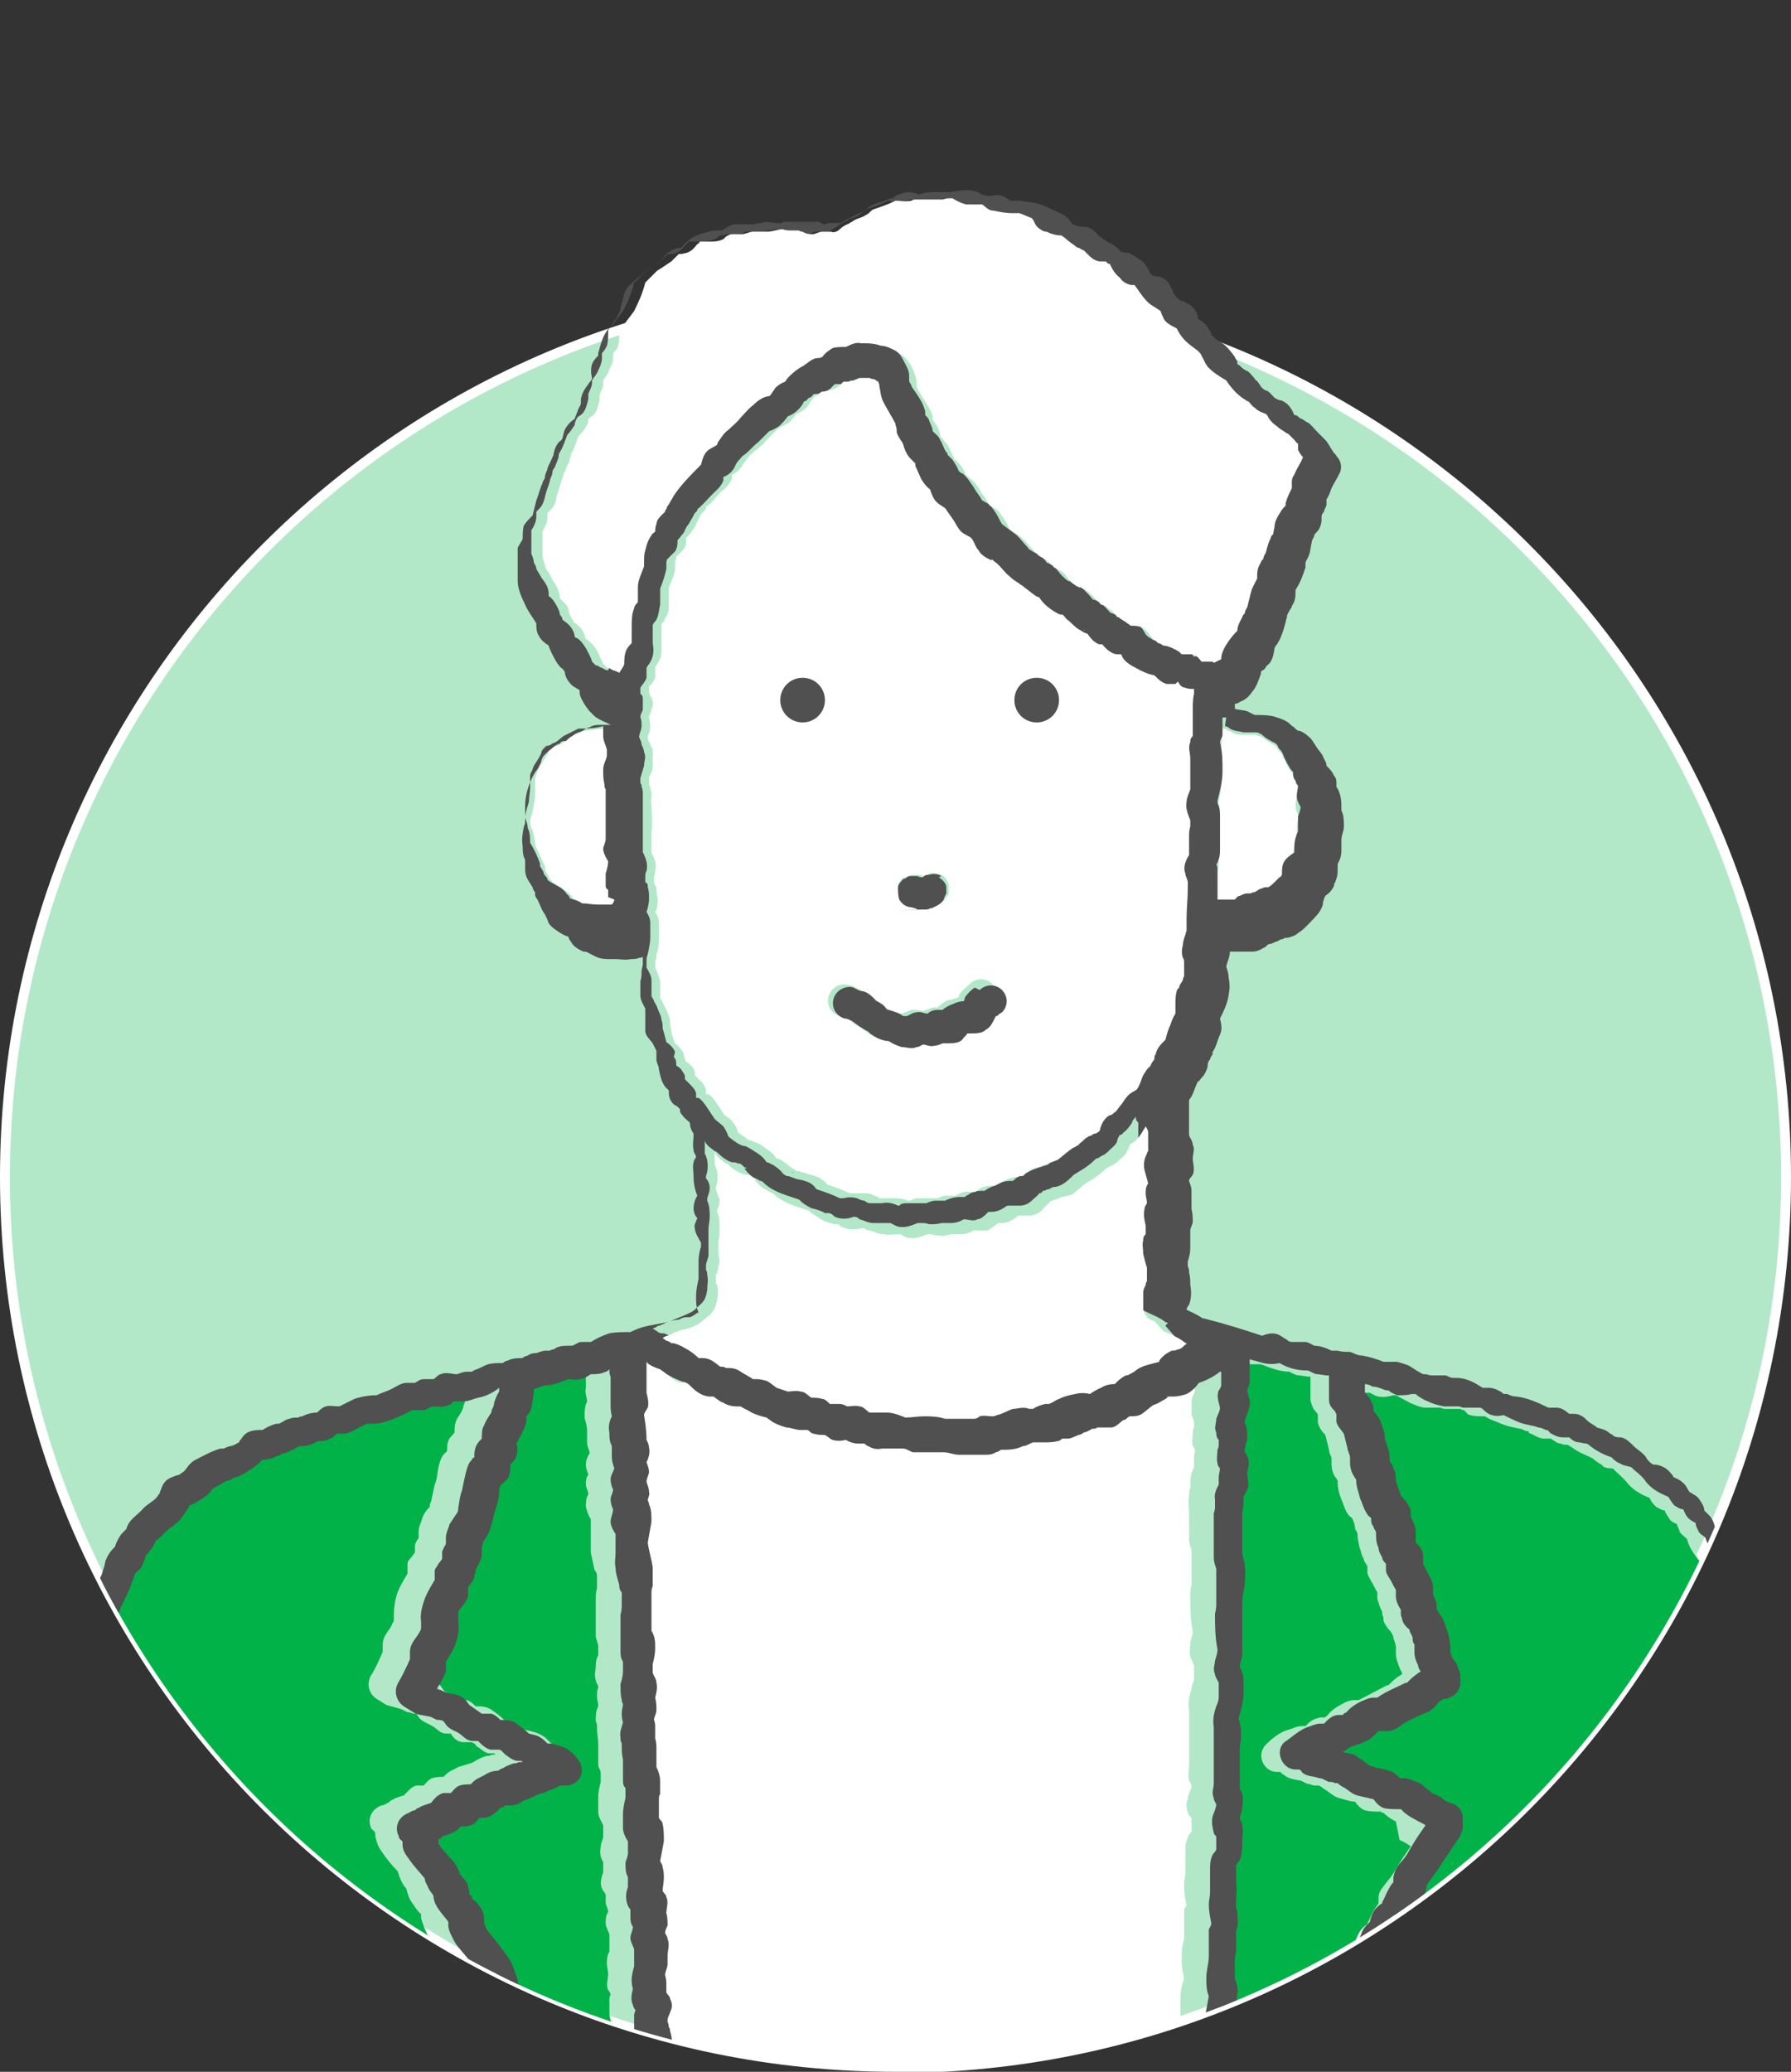 <?xml version="1.0" encoding="UTF-8"?>
<svg id="_レイヤー_2" xmlns="http://www.w3.org/2000/svg" xmlns:xlink="http://www.w3.org/1999/xlink" version="1.1" viewBox="0 0 144.6 167.2">
  <rect x="0" y="0" width="144.6" height="167.2" fill="#333333" stroke="none"/>
  <!-- Generator: Adobe Illustrator 29.1.0, SVG Export Plug-In . SVG Version: 2.1.0 Build 142)  -->
  <defs>
    <style>
      .st0 {
        fill: none;
      }

      .st1 {
        fill: #b2e8c8;
      }

      .st2 {
        fill: #505050;
      }

      .st3 {
        fill: #fff;
      }

      .st4 {
        fill: #00b248;
      }

      .st5 {
        clip-path: url(#clippath);
      }
    </style>
    <clipPath id="clippath">
      <path class="st0" d="M144.2,95c0,39.7-32.2,71.9-71.9,71.9S.4,134.7.4,95,35.8,2.5,75.5,2.5s68.7,52.7,68.7,92.4h0Z"/>
    </clipPath>
  </defs>
  <g id="design">
    <g>
      <g>
        <circle class="st1" cx="72.3" cy="95" r="71.9"/>
        <path class="st3" d="M72.3,167.2C32.4,167.2,0,134.8,0,95S32.4,22.7,72.3,22.7s72.3,32.4,72.3,72.3-32.4,72.3-72.3,72.3ZM72.3,23.5C32.9,23.5.8,55.5.8,95s32.1,71.5,71.5,71.5,71.5-32.1,71.5-71.5S111.7,23.5,72.3,23.5Z"/>
      </g>
      <g class="st5">
        <g>
          <path class="st3" d="M49.5,72c0-.1-.1-.3-.2-.4,0-.3,0-.6,0-.9,0-.4,0-.7.2-1-.2-.3-.3-.6-.4-1,0-.3,0-.6.2-.8,0,0,0,0,0,0h0c0-.7,0-1.3,0-1.9,0-.6,0-1.2,0-1.8-.1-.2,0-.2,0-.3,0-.1,0-.3-.1-.4,0-.3-.1-.8-.1-1.2s.2-.8.3-1.2c0-.1,0-.2,0-.4-.1-.3-.2-.7-.3-1.1,0-.3,0-.5,0-.8-.7,0-1.3.1-2,.2-.4.2-.8.3-1.2.6-.3.2-.6.5-.9.6-.2,0-.4.1-.5.2,0,0-.1.1-.2.2,0,.1,0,.2-.2.4-.2.4-.4.6-.6,1-.1.2-.2.5-.3.8.2-.5,0-.1,0,0,0,0,0,.2,0,.3v.7c0,.4,0,.8-.1,1.1,0,.4-.2.9-.3,1.3,0,.3,0,.5.2.8.1.4.2.8.2,1.2.3.6.5,1.1.8,1.7,0,0,0,.1,0,.2,0,.2.2.4.3.6,0,.2.2.3.3.5.3.2.6.3.8.5.3.2.6.4.8.7,0,0,0,.2.2.3.3.1.6.3,1,.4.4,0,.8,0,1.2.1.2,0,.3,0,.5,0,.3,0,.5,0,.7,0,0-.1.1-.3.2-.4h0c0-.1,0-.2,0-.3,0,0,0-.2,0-.3h0Z"/>
          <path class="st3" d="M104.8,63.6c0-.1-.1-.3-.2-.4,0-.2-.1-.5-.2-.7-.1-.1-.2-.3-.3-.4-.2-.3-.3-.7-.5-1,0,.3,0,0-.1-.2,0-.1-.2-.2-.3-.4,0-.1-.2-.2-.2-.3-.4-.2-.7-.4-1.1-.7,0,0-.1,0-.2-.1,0,0,0,0,0,0,0,0-.2,0-.3-.1-.3,0-.7,0-1,0-.4,0-.7,0-1.1-.3-.1,0-.3-.1-.4-.2,0,0-.2,0-.3,0,0,0,0,0,0,.2,0,.4.1.8,0,1.2,0,.2-.1.4-.2.6.1.8.2,1.5.2,2.3,0,.8-.2,1.6-.4,2.4,0,0,0,.1,0,.2.2.4.2.7.2,1.1,0,.3,0,.6,0,.9,0,.1,0,.3,0,.4,0,0,0,.5,0,.2,0-.4,0,.1,0,.2,0,.1,0,.3,0,.4,0,.2,0,.4,0,.7,0,.4-.1.8-.3,1.1,0,.1,0,.3.1.4,0,.4,0,.8,0,1.2s0,.8,0,1.2c0,0,0,0,.2,0,.4,0,.8,0,1.2,0,.1-.1.3-.2.4-.3.2-.1.4-.2.6-.2,0,0,.2,0,.3,0,0,0,.2-.1.3-.1.2-.1.4-.2.6-.3.2,0,.4-.1.5-.1.2-.2.4-.4.6-.5,0,0,.2-.2.3-.3h0c0,0,.1-.2.2-.2,0-.4,0-.8.2-1.1.2-.3.5-.5.8-.7,0,0,0,0,0,0,0-.1,0-.2,0-.4,0-.5,0-.9.3-1.3,0-.4,0-.8,0-1.2,0-.3,0-.5.2-.8-.1-.3-.3-.6-.3-.9,0-.2,0-.5.1-.8h0Z"/>
          <path class="st3" d="M96.6,109.7s0,0,0-.1c0,0,0,0-.1,0-.5.4-1.1.7-1.7.9-.3.4-.6.8-1,.9-.3.1-.7.2-1,.2-.1,0-.3,0-.4,0h0c-.1.1-.3.3-.5.3-.2.2-.5.3-.8.4-.3.3-.5.6-.9.7-.3.1-.6.2-1,.2-.2,0-.3.2-.5.3-.3.2-.6.5-1,.6-.3,0-.8,0-1.1,0-.2,0-.3,0-.4.1-.2,0-.5.2-.7.3-.1,0-.3.2-.4.2-.3.2-.6.3-.9.3,0,0-.3,0-.4,0,0,0,0,0,0,0-.1,0-.3.2-.4.2-.4.2-.7.2-1.1.1-.2,0-.3,0-.5,0-.2,0-.3,0-.4,0-.3,0-.5.2-.8.3-.6.2-1.2.3-1.8.3,0,0,0,0,0,0-.1,0-.3.1-.4.2-.3.1-.6.1-.9.2-.2,0-.5,0-.7,0h-.5s-.1,0-.2,0c-.2,0-.5,0-.7,0-.4,0-.8,0-1.2-.2-.1,0-.2,0-.3,0h-.6c0,0-.3,0-.4,0-.4,0-.8.2-1.2,0-.3,0-.5-.2-.8-.3-.2,0-.4,0-.5,0,0,0,0,0,0,0-.2,0-.3,0-.5,0-.2,0-.4,0-.7,0-.4,0-.7,0-1.1-.2,0,0-.2-.1-.3-.2-.2,0-.4,0-.5,0-.3,0-.7-.2-1-.3-.4,0-.8,0-1.1,0-.2,0-.4-.2-.6-.4-.3,0-.6,0-.9-.1-.2,0-.4-.2-.5-.3-.2,0-.4,0-.6,0-.3,0-.8-.1-1.1-.2-.4-.1-.9-.3-1.2-.5-.2-.1-.3-.2-.4-.3-.4,0-.8-.2-1.2-.4-.3-.2-.6-.3-.9-.5-.1,0-.2,0-.3,0-.4,0-.7-.2-1.1-.3-.3-.1-.6-.3-.8-.5h-.4c-.6,0-1-.4-1.4-.8,0,0,0,0,0,0-.1,0-.3-.2-.4-.3,0,0,0,0,0,0,0,0-.2,0-.3-.1-.5-.2-1-.4-1.4-.7-.1,0-.3-.2-.4-.3h0c-.3-.1-.6-.2-.9-.4,0,0-.2-.1-.2-.2,0,.5,0,1,0,1.5,0,.2,0,.4,0,.7v.3s0,0,0,0c.1.4.3.8.1,1.2,0,.2-.2.4-.3.6,0,.6.2,1.3.2,1.9h0c0,.1,0,.1,0,.2,0,.2.2.4.2.6.1.4,0,.8-.2,1.2.1.3.2.5.2.8,0,.3,0,.6-.2.8,0,.3.2.5.2.8,0,.2,0,.5-.1.7,0,0,0,.2.1.3.2.4.2,1,.2,1.4,0,.6-.1,1.1-.3,1.7.1.7.3,1.3.4,2,0,.5,0,1,0,1.5,0,.2,0,.4-.1.6h0c0,.4,0,.2,0,0h0s0,0,0,0c0,.2,0,.3,0,.5,0,0,0,0,0,0,0,.1,0,.3,0,.4,0,.2,0,.4,0,.7,0,.2,0,.4,0,.7,0,.2,0,.3,0,.5h0c0,0,0,0,0,0,.2.4.3.9.3,1.4,0,.5,0,.9-.2,1.4,0,.2,0,.3,0,.2,0,0,0,.2,0,.3.1.2.3.5.3.8,0,.4,0,.8-.1,1.2,0,.3.2.7.1,1,0,.3-.1.5-.2.8,0,.2,0,.5.1.7,0,.2,0,.4,0,.6,0,0,0,.1,0,.2,0,.3.1.6.1.9s0,.5,0,.8v.6c.1.3.2.7.3,1.1,0,.4.1.7,0,1.1,0,.1,0,.3-.1.4,0,0,0,.3,0,.4,0,0,0,.1,0,.2,0,.1,0,.3,0,.4v.5c0,.2.2.3.3.5.2.5.2.9.1,1.4,0,.5-.2,1.1-.3,1.6,0,.2.1.3.2.5,0,.3,0,.6.1.9,0,.4,0,.7-.1,1,0,.2.2.3.3.5.2.4,0,.9,0,1.3,0,.3.2.7.1,1,0,.2,0,.4-.2.6,0,.2.2.3.2.5,0,.3,0,.9,0,1.3,0,0,0,.2,0,.3,0,.1,0,.3,0,.4,0,.3,0,.6-.2.9,0,.3.1.5.1.8s0,.4,0,.6c0,.2.2.3.3.5.2.4.1.7,0,1.1,0,.1-.1.4-.2.5h0v.3c0,.1,0,.3.1.4,0,.1.1.2.1.3.2.6.2,1.4.2,2,0,.3,0,.5,0,.8s0,.7,0,1c0,.3-.1.6-.2.9,0,0,0,.1,0,.2h0c0,.2.2.4.2.6,0,0,0,0,0,0h43.1c0-.2,0-.3,0-.5h0c0-.5,0-.8,0-1.2,0-.1,0-.2,0-.3h0c0-.1,0-.2,0-.3,0-.3,0-.6,0-.9,0-.2,0-.3,0-.5,0,0,0,0,0,0,0-.2,0-.4,0-.5h0c0-.2,0-.4-.1-.6,0-.4,0-.9,0-1.3,0,0,0-.2,0-.2,0-.2,0-.3,0-.5,0-.5.1-1.1.3-1.6-.1-.5-.2-.9-.2-1.5s0-1.1.2-1.7c0,0,0-.2,0-.3v-.2c0-.3,0-.5,0-.7,0-.3,0-.7,0-1,0-.2,0-.3.2-.5-.1-.5-.2-.9-.2-1.5,0-.3,0-.7.1-1,0-.1,0-.3,0-.4,0-.5,0-1,0-1.4,0-.5,0-.8.2-1.2,0-.2.2-.3.3-.5,0-.3,0-.7,0-1,0-.1-.1-.2-.2-.3-.2-.4-.3-.9-.1-1.3,0-.3.2-.7.3-1,0-.2-.1-.3-.2-.5-.1-.4,0-.8,0-1.2,0,0,0,0,0-.1,0,0,0,0,0-.1h0c0-.3,0-.5,0-.7,0-.5,0-.9,0-1.4s0-.5,0-.8c0,0,0-.2,0-.3h0c0-.2,0-.3,0-.5v-.2s0,0,0,0c0-.1,0-.3,0-.4-.1-.6,0-1.1.2-1.7,0-.2.1-.5.2-.7,0-.1,0-.2,0-.4,0-.2,0-.3,0-.5,0,0,0-.2,0-.3,0,0,0,0,0,0-.1-.2-.2-.5-.3-.7-.1-.4,0-.7,0-1.1,0-.3.2-.6.2-.9-.2-1-.2-1.9-.2-2.9,0-.3,0-.6.1-.9,0,0,0-.2,0-.3h0c0-.5,0-1,0-1.5,0-.2,0-.4,0-.6v-.2h0c0-.4-.2-.7-.2-1s0-.5,0-.8c0-.4,0-.8,0-1.2,0-.5-.1-1.1,0-1.6,0-.2,0-.4.1-.6,0,0,0,0,0,0,0-.2,0-.3,0-.5,0-.4.1-.8.3-1.2,0-.2,0-.4,0-.6s0-.5.1-.7c0-.1-.1-.3-.2-.4-.1-.4,0-.7,0-1.1,0-.1,0-.3.1-.4h0c0-.1,0-.2,0-.3h0c0-.3-.1-.5-.2-.7,0-.4,0-.7,0-1.1,0-.3.2-.6.3-.9-.2-.5-.3-.9-.1-1.4,0-.1.1-.3.2-.4,0,0,0,0,0,0,0-.2,0-.4,0-.6,0-.1,0-.3,0-.4h0Z"/>
          <path class="st4" d="M49.6,164.4c0,0,0-.1,0-.2h0c0-.2,0-.4-.1-.6-.1-.4-.3-.7-.3-1.1,0-.3,0-.8,0-1.1,0-.1,0-.3.1-.4,0-.1-.1-.3-.2-.4-.2-.4,0-.9,0-1.3,0-.3-.1-.5-.1-.8s0-.7.2-1c0,0,0-.2,0-.3,0-.1,0-.2,0-.4,0-.2,0-.5,0-.7-.1-.3-.3-.6-.3-.9,0-.3,0-.6.2-.9,0-.3-.2-.5-.2-.8s0-.4,0-.6c0,0-.1-.2-.2-.3-.3-.5-.2-.9,0-1.5,0,0,0,0,0-.1,0,0,0,0,0-.1,0,0,0-.1,0-.2,0,0,0-.1,0-.2,0,0,0-.1,0-.2-.2-.4-.3-.7-.2-1.2,0-.3.1-.5.2-.8,0-.2,0-.3,0-.4,0,0,0,0,0-.1v-.2c0,0,0-.2,0-.3-.2-.4-.4-.7-.4-1.1,0-.4,0-.8,0-1.1,0-.5.1-.9.2-1.3,0,0,0,0,0,0h0c0-.2,0-.3,0-.4,0,0,0,0,0,0,0,0,0-.2,0-.3,0-.3-.2-.4-.2-.7,0-.3,0-.6,0-.9,0-.2,0-.4,0-.6,0,0,0,0,0-.1,0-.4-.1-.9-.1-1.3h0c0,0,0-.1,0-.1,0-.2,0-.3-.1-.5,0-.5,0-.8.2-1.2,0-.3-.1-.5-.1-.8s0-.5.1-.7c0,0,0-.2-.1-.3-.2-.5-.2-.8-.1-1.3,0-.3,0-.7.2-1,0,0,0,0,0,0,0-.1,0-.3,0-.4h0c0-.1,0-.3,0-.3,0-.3-.2-.6-.2-.9,0-.2,0-.5,0-.7,0-.2,0-.6,0-.8h0c0-.2,0-.3,0-.4,0-.3,0-.6,0-1,0-.3,0-.6.1-.9,0,0,0-.2,0-.3h0c0-.3,0-.4,0-.6,0-.2,0-.4-.2-.6-.1-.5-.2-.9-.3-1.4,0-.4,0-.8,0-1.2,0-.1,0-.3,0-.5,0-.3,0-.7,0-1-.2-.3-.3-.6-.4-1,0-.3,0-.7.2-1,0-.3-.2-.5-.2-.8,0-.3,0-.5.2-.8-.1-.3-.2-.5-.2-.8,0-.3.1-.6.3-.9,0-.3-.2-.5-.2-.9,0-.2,0-.5,0-.7,0,0,0-.1,0-.2,0-.4-.1-.7-.2-1.1,0-.5,0-.9.2-1.3,0-.3-.2-.7-.1-1.1,0-.4,0-.8,0-1.3,0-.2,0-.4,0-.6h0c0-.1,0-.2,0-.2,0-.2,0-.4-.1-.6-.1,0-.2.2-.3.2-.3.2-.8.2-1.2.2-.3.2-.6.4-.9.4-.3,0-.6,0-.9,0-.6.3-1.2.4-1.8.5-.4,0-.7.2-1,.3,0,0,0,0,0,0,0,.1,0,.2,0,.3,0,.5,0,1.1-.3,1.5,0,.2-.2.3-.3.5,0,0,0,.2,0,.3-.2.7-.5,1.2-.8,1.8,0,.4,0,.7,0,1,0,.2-.3.4-.5.7,0,.3,0,.6-.1.9-.1.3-.4.6-.7.8,0,.2-.1.4-.1.6,0,.4-.1.7-.2,1-.2.6-.3,1.2-.5,1.8-.1.4-.3.7-.5,1,0,0,0,.1-.1.2,0,.1,0,.3-.1.4h0c0,.2,0,.4,0,.6,0,.4-.3.9-.5,1.3,0,0,0,.1,0,.2,0,.1,0,.3-.1.4,0,.3-.3.5-.5.8,0,.3,0,.5,0,.7,0,.4-.4.7-.6,1,0,.1-.1.3-.2.4,0,0,0,0,0,.2,0,0,0,.2,0,.2s0,.1,0,.2c0,.6,0,1.2-.2,1.8-.2.5-.5,1-.8,1.5,0,.3,0,.6,0,.8,0,.4-.3.7-.5,1,0,.1-.1.3-.2.4,0,0,0,0,0,0,.5.1.9.3,1.3.4.4,0,.8.2,1,.5.1.1.2.3.3.4,0,0,0,0,0,0,.4.2.7.4,1,.7.2,0,.5,0,.7,0,.3,0,.6.3.8.5.4,0,.9,0,1.3.3.3.2.7.5,1,.8.3,0,.6.1.9.3.2.1.4.3.6.5.3,0,.6.1,1,.2.3.1.7.3.9.5.2.2.3.3.5.5.4.4.5.9.3,1.4-.2.5-.7.7-1.2.8-.2,0-.3,0-.5,0,0,0,0,0,0,0-.3.1-.6.3-.9.4-.2,0-.3.1-.5.2.5-.2.2,0,0,0-.3.2-.6.3-1,.4-.1,0-.2,0-.3.1h0c0,0-.1,0-.2.1-.3.2-.6.4-1,.4-.2,0-.4,0-.5,0h0c-.1,0-.3.2-.4.2,0,0,0,0,0,0-.4.4-.8.8-1.4.8h-.3c-.2.2-.4.5-.7.6-.2.1-.5.1-.8.1,0,0-.2.2-.3.3-.3.3-.8.4-1.2.5,0,0-.1,0-.2.2s0,0-.1,0c0,0,0,0,0,.1,0,0,0,.2,0,.3,0,0,.1.2.2.3,0,0,0,0,.1.1.3.3.5.6.8.9.3.3.4.5.6.9,0,.1,0,.2.1.3.3.3.6.7.7,1.1,0,.2,0,.4.1.6,0,0,.1.2.2.2,0,0,0,0,0,.1,0,0,0,0,0,0,.2.2.3.3.5.5.3.4.4.9.5,1.4,0,0,0,.1,0,.2,0,0,.1.2.1.2h0c.1.2.3.4.4.6.4.5.9,1.1,1.3,1.7.4.5.6,1.1.8,1.7,0,.1,0,.2.1.4,0,0,0,0,0,.1,0,.1.2.2.2.3,0,0,0,0,.1.1.3.3.6.6.7,1.1,0,.2,0,.4,0,.6h0c.2.2.3.4.4.6.1.2.2.3.3.5h0c.2.3.5.5.7.8.2.3.3.7.4,1,0,.2.1.3.2.5,0,0,0,0,0,0,.2.2.3.4.4.6,0,.2.2.3.3.5,0,0,0,0,0,.1.3.3.6.6.7.9,0,.2.3.6.3.8,0,0,0,.1.1.2,0,.1.1.2.2.3,0,0,0,.1,0,.2h4.8c0-.4-.1-.9,0-1.3,0-.2,0-.3.1-.4,0,0,0,0,0-.1,0-.1,0-.3,0-.4,0,0,0-.2,0-.3,0-.3,0-.6,0-.8s0-.4,0-.5h0Z"/>
          <path class="st4" d="M112.7,147c-.4-.2-.7-.4-1-.7,0,0-.2,0-.2-.1,0,0,0,0-.1,0-.4,0-.8,0-1.2-.1-.3-.1-.6-.4-.8-.7-.4,0-.9-.2-1.3-.3-.4-.1-.7-.4-1-.6-.2-.1-.4-.3-.6-.4,0,0-.1,0-.2,0-.2,0-.3,0-.5-.1-.3,0-.5-.2-.8-.3-.5-.1-.9-.1-1.4-.5,0,0-.2-.1-.2-.2h-.3c-1.1,0-1.7-1.4-.9-2.2.5-.5,1.1-1,1.8-1.2.4-.1.7-.3,1.1-.3,0,0,.2,0,.3,0,0,0,.1-.1.2-.2.3-.3.6-.4,1-.5,0,0,.2,0,.3,0,.1,0,.2-.1.3-.2.3-.4.8-.7,1.2-.9.3-.2.7-.3,1-.3,0,0,.2,0,.3,0,.8-.4,1.5-.8,2.3-1.2,0,0,0,0,.1,0,0,0,0,0,0,0,0,0,0,0,.1-.1.2-.2.4-.4.7-.6,0,0,.2-.1.3-.2,0-.2-.2-.4-.2-.5-.1-.3-.3-.7-.3-1.1v-.5h0c0-.3-.1-.5-.2-.8,0-.2-.1-.3-.2-.5,0,0,0,0,0,0-.2-.2-.5-.6-.6-.9,0-.2,0-.3-.1-.5,0,0,0-.2,0-.2-.2-.4-.3-.7-.4-1.1,0-.2,0-.3,0-.5-.2-.3-.3-.6-.5-.9-.1-.2-.3-.5-.3-.7,0-.2,0-.3,0-.5h0c-.1-.2-.3-.4-.3-.6-.2-.3-.2-.6-.3-.8-.1-.4-.2-.8-.2-1.2,0-.2-.2-.3-.2-.5,0-.2-.1-.5-.2-.7,0-.1-.2-.2-.3-.3-.3-.4-.4-.8-.6-1.3-.2-.5-.3-.9-.3-1.4,0,0,0,0,0-.1,0,0-.1-.2-.2-.3-.2-.3-.3-.7-.3-1.1,0,0,0-.2,0-.3,0,0,0-.1,0-.1,0-.2-.2-.4-.2-.7-.1-.4-.2-.8-.3-1.2-.3-.3-.5-.6-.6-1,0-.2,0-.4,0-.6,0,0,0-.1-.1-.2-.3-.3-.4-.6-.5-1,0-.2,0-.4,0-.6,0,0,0,0,0-.1,0-.2,0-.4,0-.6,0-.2,0-.4,0-.6,0,0-.1,0-.2,0h0s-.6-.1-.7-.1c-.3,0-.6-.2-.8-.3-.8,0-1.5-.3-2.3-.6-.4,0-.9,0-1.3,0-.4-.1-.7-.2-1.1-.3h0v.2c0,0,0,.1,0,.1,0,0,0,.2,0,.3,0,.4,0,.9,0,1.3,0,.3-.1.6-.2.8,0,.1,0,.2.1.4.1.4,0,.7,0,1.1,0,.3-.2.6-.3,1,.1.4.2.8.2,1.2,0,.4-.1.8-.2,1.1.1.3.2.5.3.8,0,.3,0,.7-.1,1,0,.4.2.9,0,1.3,0,.2-.2.4-.3.6,0,.2,0,.4,0,.5,0,.3,0,.6-.1.9,0,0,0,.1,0,.2,0,.2,0,.3,0,.5,0,.3,0,.5,0,.8,0,.4,0,.8,0,1.3,0,0,0,.3,0,.4,0,.3.2.6.2,1,0,.5,0,1,0,1.5,0,.5,0,1-.2,1.5,0,.1,0,.2,0,.3h0c0,.3,0,.5,0,.8,0,.5,0,1,0,1.5h0c0,.1,0,.3,0,.4,0,.4,0,.8,0,1.1,0,.3-.1.7-.2,1,.1.3.3.6.3,1,0,.4,0,.7,0,1.1,0,.7-.2,1.4-.4,2.1.1.5.2.9.2,1.5,0,.3,0,.6-.1.9,0,0,0,0,0,0,0,0,0,0,0,0h0c0,.2,0,.3,0,.3,0,.5,0,.9,0,1.4,0,.3,0,.7,0,1,0,.1,0,.3,0,.4,0,.1.1.3.2.4.1.4,0,.7,0,1.1,0,.3-.1.6-.2.9,0,.2.2.3.2.5.2.4,0,.9,0,1.3,0,.5,0,1-.2,1.5,0,.2-.2.3-.3.5,0,.4,0,.9,0,1.3,0,.6,0,1.1,0,1.7,0,0,0,0,0,0,0,.1,0,.3,0,.4,0,0,0,.3.1.4.1.4.2.7,0,1.1,0,.2,0,.3-.1.4,0,0,0,0,0,.1v.2c0,.1,0,.3,0,.4,0,.2,0,.5,0,.7,0,.3,0,.6-.1.9,0,0,0,.2,0,.3h0c0,.3,0,.5,0,.7v.5h0c0,.2.1.5.2.7,0,.4,0,.8-.1,1.3,0,0,0,.1,0,.2,0,0,0,0,0,.2,0,.2,0,.4,0,.7,0,.4,0,.9,0,1.3,0,.4.2.8.2,1.3,0,.4,0,.9-.1,1.3,0,.5.1,1.1.1,1.6,0,.4,0,.8,0,1.2h3.7c0,0,0-.1,0-.2.1-.3.2-.6.4-.9.1-.2.3-.3.5-.5,0-.3.2-.6.3-.9.1-.3.2-.7.5-.9,0,0,.2-.2.3-.3,0-.2,0-.4.1-.5.1-.3.3-.7.5-1,.2-.3.4-.6.7-.8,0,0,0,0,0-.1,0-.1.2-.2.2-.4.1-.2.3-.5.4-.7,0-.1.1-.2.2-.3,0-.2.3-.6.1-.2.1-.3.2-.7.4-.9.1-.2.3-.4.5-.6.1-.3.2-.7.4-.9.1-.2.4-.3.6-.5,0-.4.2-.7.4-1.1.2-.4.4-.7.7-1,.1-.4.3-.8.5-1.1.2-.2.3-.3.5-.4,0,0,0,0,0-.1.2-.3.3-.7.5-1,.1-.2.3-.4.4-.6,0-.1,0-.2,0-.4,0-.5.2-.7.5-1.1.3-.4.6-.7.8-1.1.4-.7.9-1.4,1.3-2,0,0,0,0,0,0-.3-.2-.6-.4-.9-.5h0Z"/>
          <path class="st4" d="M41.2,167.6c-.2-.3-.3-.6-.5-.8-.1-.2-.3-.4-.4-.7-.2-.3-.3-.6-.4-1,0,0,0,0,0-.1,0-.1,0-.2-.1-.3,0,0,0,0,0-.1l-.2-.2c-.4-.4-.6-.9-1-1.3-.2-.3-.4-.5-.5-.9,0-.2,0-.4,0-.5-.5-.5-.9-1-1.1-1.6,0-.3-.2-.5-.3-.8,0-.2-.1-.3-.2-.5,0,0,0,0,0,0-.2-.2-.3-.5-.5-.7-.1-.2-.2-.3-.3-.5-.4-.5-.9-1-1.2-1.5-.2-.4-.4-.9-.5-1.3,0-.1,0-.2,0-.3-.3-.3-.5-.6-.7-.9-.3-.4-.4-.8-.5-1.2-.2-.2-.3-.4-.4-.6-.1-.2-.2-.5-.3-.8-.5-.5-.9-1-1.3-1.6-.3-.4-.4-.8-.5-1.2,0,0,0-.1,0-.2,0-.2-.2-.3-.3-.4-.4-.8,0-1.6.8-1.9.2,0,.3-.1.5-.2,0,0,0,0,0,0,.1,0,.2-.2.3-.2.3-.2.6-.3,1-.4.3-.3.6-.7,1-.8.2,0,.4,0,.6,0,.2-.2.4-.5.7-.6.3-.1.6-.1.9-.1,0,0,.2-.2.2-.2.3-.3.7-.4,1-.6.3-.1.7-.2,1-.3h0c.1,0,.2-.1.4-.2.3-.2.6-.3.9-.4,0,0,0,0,.2,0,0,0,.2-.1.3-.1,0,0,.1,0,.2,0,0,0,0,0-.1-.1-.1,0-.3,0-.4,0-.3,0-.6-.3-.9-.5-.1,0-.2-.2-.3-.3,0,0-.1,0-.2-.1-.2,0-.5,0-.7,0-.4,0-.8-.3-1-.7-.1,0-.3,0-.4,0-.5,0-.7-.4-1.1-.6-.3-.2-.7-.3-1-.6-.1-.1-.2-.3-.3-.4-.2,0-.3,0-.5-.1-.3,0-.5-.2-.8-.3-.4-.1-.7-.2-1.1-.3-.3-.2-.5-.3-.8-.5-.6-.4-.8-1.1-.5-1.8.4-.6.7-1.3,1-2,0-.2,0-.4,0-.6,0-.5.3-.9.6-1.3.1-.2.2-.4.3-.6,0,0,0,0,0,0,0,0,0-.1,0-.2,0,0,0-.1,0-.2h0c0-.7.1-1.3.3-1.9.2-.5.5-1,.8-1.5,0-.3,0-.5,0-.8,0-.2.2-.4.3-.5,0,0,.2-.3.3-.4,0,0,0-.1,0-.2,0-.1,0-.2,0-.3,0-.3.2-.5.3-.7,0-.2,0-.3,0-.5,0-.4.2-.7.3-1.1.1-.3.3-.6.6-.9h0c0-.1,0-.3.1-.4.1-.5.2-.9.3-1.4.2-.4.2-.9.3-1.4.1-.4.2-.8.5-1.1,0,0,.1-.1.2-.2,0-.3,0-.6.1-.8,0-.2.3-.4.5-.7,0-.4,0-.7.2-1.1.2-.3.4-.6.5-.9,0,0,0-.2.1-.3,0-.2.1-.4.2-.6,0-.3.2-.6.4-.9,0,0,0-.2,0-.3-.6.3-1.1.6-1.7.8-.4,0-.8.2-1.2.3-.3,0-.6,0-.8,0-.1.1-.3.3-.4.3-.4.2-.8.2-1.3.1-.2.1-.4.2-.7.3-.3,0-.6,0-.9,0-1,.5-2.1,1.1-3.2,1.1,0,0-.2,0-.3,0,0,0-.2,0-.2,0h0c-.2.1-.4.2-.6.3-.4.2-.8.5-1.3.5s-.3,0-.5,0c-.2.2-.4.3-.6.4-.3.1-.6.1-.9.2-.4.2-.7.4-1.2.4,0,0-.2,0-.3,0h0c-.3.2-.5.3-.8.4-.2,0-.4.1-.6.2,0,0-.3.1-.4.2-.4.2-.8.3-1.2.3-.4.4-.8.7-1.3,1-.4.2-.7.4-1.1.5-.1,0-.3.1-.5.2,0,0-.1,0-.2.1-.3.2-.6.3-.9.5,0,0,0,0,0,0h0c-.1.2-.3.4-.4.5-.4.4-.9.7-1.5.9-.2.4-.5.8-.8,1.2-.2.2-.5.4-.7.6,0,0,0,0-.1,0,0,0,0,0,0,0,0,0,0,.1-.2.2-.2.2-.3.3-.5.5,0,0-.2.2-.4.3,0,0,0,0,0,0-.2.5-.5.8-.8,1.2,0,.3-.2.5-.3.8-.1.3-.4.5-.6.7-.2.6-.4,1.2-.7,1.8-.2.3-.3.7-.5,1h0s0,0,0,.1c0,.2-.1.3-.2.5-.2.8-.3,1.5-.6,2.2,0,0,0,.1,0,.2h0c0,0,0,.5,0,.6v.6c0,.3,0,.6,0,.8s0,.6-.2.8c.2.7.3,1.4.3,2.2,0,.8-.2,1.5-.2,2.3,0,.2,0,.4,0,.5,0,.1,0,.3,0,.4,0,0,0,.1,0,.1,0,.2,0,.4.1.5,0,.2,0,.4,0,.6,0,.1,0,.2,0,.4,0,.2,0,.4.1.7,0,.5,0,.8-.1,1.2,0,.3.2.6.1.9,0,.2-.1.5-.3.7,0,.1,0,.2.1.4,0,.4,0,.8-.1,1.2,0,0,0,0,0,0,0,.1,0,.4,0,.4,0,.3,0,.5,0,.7,0,.3,0,.5,0,.8v.2c0,.1,0,.3.1.3.2.6.1,1,0,1.5.1.3.2.5.2.8s0,.5,0,.8c0,.4.2.8,0,1.2,0,.2-.1.4-.2.6,0,0,0,0,0,0,0,0,0,.1,0,.2,0,0,0,.1,0,.2,0,0,0,0,0,0,0,.2.2.4.2.6,0,.4,0,.8-.1,1.1,0,.3.2.6.2.8s0,.5-.2.8c0,.3.2.6.2.8s-.1.6-.3.9c0,.2.1.5.1.7s0,.6-.2.8c.2.7.2,1.4.1,2.2,0,0,0,.1,0,.2h0s0,.7,0,.7c0,.3,0,.7-.2,1,0,.5,0,.9,0,1.4,0,0,0,.4,0,.6,0,0,0,.1,0,.2,0,0,0,.1,0,.2,0,.1,0,.2.1.4h35c0-.1,0-.3-.1-.4-.2-.2-.3-.3-.4-.5h0Z"/>
          <path class="st4" d="M139.6,134.7h0c0-.2,0-.4,0-.6s0-.4,0-.6c0-.1,0-.3-.1-.4,0-.4-.1-.7,0-1.1-.2-.2-.3-.4-.4-.6,0-.2-.2-1.1,0-1.3h0s0,0,0-.1c0-.1,0-.3,0-.4,0-.2,0-.3-.1-.5-.2-.2-.4-.4-.6-.7,0-.1-.1-.6-.2-.9,0,0,0,0,0,0,0,0-.1-.2-.2-.2-.1-.2-.2-.3-.3-.4,0-.2-.2-.4-.2-.6-.3-.3-.5-.6-.8-1-.2-.3-.4-.7-.5-1.1-.2-.2-.5-.4-.6-.6,0-.2-.2-.4-.2-.6-.2-.1-.5-.2-.6-.4s-.3-.4-.4-.7c-.2,0-.5-.2-.7-.3-.2-.2-.4-.4-.5-.7-.7-.3-1.3-.6-1.8-1.2-.3-.4-.8-.8-1.2-1.2-.3,0-.7,0-.9-.3-.2-.1-.5-.3-.7-.5-.6-.3-1.2-.5-1.7-.9,0,0-.2-.1-.3-.2-.2,0-.4,0-.6-.1-.3,0-.6-.3-.8-.4-.2,0-.3,0-.5,0-.4,0-.7-.2-1.1-.4,0,0-.2,0-.2-.2,0,0,0,0-.1,0-.2,0-.4-.2-.6-.2-.5-.1-1-.2-1.5-.4-.4-.2-.9-.3-1.3-.6-.4,0-.9,0-1.2-.1-.2,0-.3-.2-.5-.4,0,0,0,0,0,0,0,0,0,0,0,0,0,0-.2,0-.3-.1-.2,0-.5,0-.6,0-.2,0-.4,0-.6,0-.1,0-.2,0-.4-.1,0,0-.1,0-.2,0h0c-.1,0-.2,0-.4,0-.2,0-.4,0-.6,0-.4,0-.8-.2-1.3-.4-.3-.2-.6-.3-.9-.5,0,0-.1,0-.2-.1,0,0-.2,0-.2,0-.4.1-.8.2-1.2.1-.2,0-.5-.2-.7-.3h-.2c0,0,0,0,0,0-.4,0-.8-.2-1.1-.3-.2,0-.5,0-.7-.2v.7c.3.2.4.4.5.7,0,.2.1.5.2.8.2.3.5.6.6.9.1.3.2.7.3,1.1,0,.4.2.7.3,1.1,0,.3.1.6.1.9.1.2.3.4.3.6.1.3.1.6.2,1,0,.4.3.8.4,1.2.2.3.5.5.6.8,0,.2.1.4.2.6,0,0,0,.2,0,.3h0c.2.4.4.8.4,1.2v.6s0,0,0,0c0,0,0,.2,0,.3,0,0,0,0,0,0,.2.2.5.7.6,1,0,.2,0,.3,0,.5,0,0,0,.1,0,.2.1.2.2.4.3.6.2.4.5.9.5,1.3,0,.2,0,.4,0,.5,0,.2.2.4.2.6,0,.2.1.3.1.5,0,0,0,.1,0,.2,0,0,.1.2.2.3,0,.1.2.2.2.3.2.3.3.6.4,1,.2.5.3,1,.3,1.6v.3s0,0,0,0c0,.1,0,.2.1.3,0,0,0,0,0,0,.2.3.4.5.5.9,0,.3.1.5.2.8.1.7-.2,1.4-.9,1.6-.1,0-.3,0-.4.1,0,0,0,0-.1,0,0,0-.3.2-.3.2,0,0,0,0,0,0h0c-.2.3-.5.6-.8.8-.2.1-.5.2-.7.3-.5.2-1,.4-1.4.7-.4.3-.8.5-1.3.6-.2,0-.3,0-.5,0,0,0,0,0-.1,0,0,0,0,0-.1,0-.2.3-.5.6-.8.7-.5.3-1,.5-1.5.6-.2.2-.4.3-.6.4.4,0,.8.1,1.1.3.2.1.5.3.7.5.1.1.3.2.4.3,0,0,0,0,.1,0,.2,0,.5.1.7.2.4.1,1,.2,1.3.5.1.1.2.2.3.3.4,0,.7,0,1.1.2.3.1.5.2.8.4.2.2.4.3.6.5,0,0,.2.1.3.2.2,0,.3.2.5.2.1,0,.3.2.4.3,0,0,.2.1.2.1,0,0,0,0,0,0,.1,0,.2,0,.3.1.5.2,1,.6.9,1.2,0,.3,0,.6,0,.8,0,.5-.2.8-.5,1.1-.3.4-.5.8-.8,1.2-.3.4-.5.8-.8,1.2-.3.4-.5.7-.8,1.1,0,.4,0,.8-.3,1.1-.2.3-.5.6-.6.9-.2.4-.3.7-.5,1-.2.3-.5.5-.7.7-.1.4-.3.7-.5,1-.1.1-.2.3-.4.4h0c0,.1,0,.2-.1.3,0,0,0,0,0,0,0,0,0,0,0,.1,0,.2,0,.4-.1.6-.1.5-.5.7-.9,1,0,.2-.2.4-.3.6-.1.2-.3.5-.5.7-.4,1-.9,2.1-1.6,3-.1.1-.2.3-.4.4,0,0,0,0-.1.2,0,0,0,0,0,.1,0,0,0,.1-.1.2,0,0,0,0,0,.1,0,.3-.2.8-.3,1-.1.2-.4.4-.6.6-.1.5-.3,1-.5,1.4,0,.2-.2.3-.3.4h35c0,0,0-.2,0-.3-.1-.4-.3-.8-.2-1.2,0-.5,0-.9,0-1.3,0-.4.1-.9.2-1.3,0-.2,0-.3.1-.5h0c0,0,0-.2,0-.3h0c0-.2,0-.2,0-.3,0-.1-.1-.2-.1-.3-.1-.3-.1-.6,0-.9,0-.2,0-.4,0-.5h0c0-.1,0-.3,0-.4,0,0,0-.1,0-.2,0,0,0-.1,0-.1,0-.2,0-.3,0-.5,0-.3,0-.6,0-1,0,0,0-.2,0-.3h0c-.2-.3,0-.9,0-1.2,0-.4,0-.8,0-1.1,0-.2,0-.4,0-.7,0,0,0,0,0,0,0,0,0,0,0-.1,0-.6-.1-1,0-1.5,0,0,0-.2,0-.3,0,0,0-.2,0-.4,0,0,0,0,0-.1,0-.1,0-.2-.1-.3,0-.3-.2-.6,0-.9,0-.2.1-.4.2-.6v-.4s0,0,0,0c0-.2-.2-.4-.3-.6-.1-.4,0-1.1,0-1.5v-.5c0,0,0-.3,0-.3,0,0,0-.1,0-.2t0,0c0-.2-.2-.4-.2-.6,0-.4,0-.8.2-1.1,0-.2-.2-.3-.2-.5-.1-.5.1-.9.2-1.4,0-.2,0-.5,0-.7,0,0,0-.2,0-.3,0-.1,0-.3,0-.4,0-.3,0-.6,0-.8,0-.2,0-.3,0-.5,0,0,0-.2,0-.2,0-.4-.1-.8,0-1.2,0-.2,0-.3,0-.5,0-.5-.2-1.1-.2-1.6,0-.5.1-1.1.3-1.6-.2-.5-.2-.9-.1-1.4,0-.1,0-.3,0-.4h0Z"/>
          <path class="st2" d="M142.2,133c0-.3,0-.5-.2-.8,0-.1,0-.3,0-.4,0-.6-.2-1-.5-1.4,0-.6,0-1.1-.1-1.7,0-.3-.1-.8-.3-1.1-.1-.2-.4-.5-.6-.7-.1-.5-.3-.9-.6-1.3,0,0,0-.1-.1-.2,0,0,0-.2-.1-.3-.1-.4-.3-.7-.6-1,0-.1-.2-.2-.3-.3h0c0,0-.2-.3-.3-.4,0,0,0,0,0,0-.1-.4-.2-.8-.5-1.1-.1-.1-.3-.3-.4-.4,0-.3-.2-.6-.4-.9-.2-.3-.5-.4-.8-.6-.2-.3-.3-.6-.6-.8-.2-.2-.5-.3-.7-.4,0-.1-.1-.2-.2-.3-.3-.4-.7-.6-1.2-.7,0,0-.1,0-.2,0,0,0,0,0,0,0,0,0-.2-.1-.3-.2,0,0,0,0,0,0h0c0,0-.3-.3-.3-.4-.3-.4-.7-.6-1-.9-.3-.3-.6-.6-1-.7-.2,0-.4,0-.6-.1,0,0-.2-.2-.3-.2-.3-.3-.7-.4-1.1-.5h0c0-.1-.3-.2-.4-.3-.2-.1-.4-.3-.6-.5-.3-.2-.5-.3-.8-.3,0,0-.3,0-.4,0,0,0,0,0,0,0-.4-.3-.6-.5-1.1-.5s-.4,0-.6,0c-.8-.4-1.7-.8-2.6-.9-.3,0-.5-.1-.7-.2,0,0-.1,0-.2,0,0,0,0,0,0,0,0,0-.2,0-.2-.1-.3-.2-.7-.4-1.1-.4s-.3,0-.5,0c-.6-.4-1.3-.8-2.1-.8-.1,0-.2,0-.3,0-.2,0-.5-.2-.6-.2-.2,0-.5,0-.7,0-.1,0-.2,0-.4,0h0c-.2,0-.4-.1-.5-.1h0c0,0-.1,0-.2,0-.4-.2-.7-.4-1-.6-.3-.2-.8-.3-1.1-.4-.4,0-.8,0-1.1,0-.5-.2-1.1-.4-1.7-.5-.4,0-.7-.2-1-.3-.3,0-.7,0-1-.1,0,0,0,0,0,0-.1,0-.3,0-.4,0,0,0-.1,0-.1,0,0,0,0,0,0,0-.4-.2-.9-.4-1.4-.4h0s0,0,0,0c-.2-.1-.5-.3-.7-.3-.2,0-.5,0-.8,0,0,0-.1,0-.2,0h0c-.1,0-.3,0-.4-.1-.1-.1-.5-.3-.6-.4-.5-.3-1-.2-1.5,0-1.5-.5-3.1-1-4.7-1.4,0,0,0,0-.1,0-.4-.3-.9-.5-1.3-.7,0-.1.1-.3.2-.4.2-.5.2-1.1.1-1.6,0-.3,0-.7-.1-1,0-.2,0-.3-.1-.5,0,0,0-.1,0-.1,0-.1,0-.2,0-.3h0c.1-.3.2-.7.2-1,0-.5,0-1,0-1.5,0-.2.2-.5.2-.7,0-.3,0-.7-.1-1,0-.1,0-.3,0-.4,0-.4,0-.7,0-1.1,0-.3-.1-.5-.2-.8,0-.2.2-.3.3-.5.2-.4,0-.9,0-1.3,0-.4.2-.8,0-1.1,0-.3-.2-.5-.3-.8,0-.2,0-.4,0-.6,0-.4,0-.8,0-1.2,0-.3,0-.7,0-1,0,0,.1-.2.2-.3.2-.4.3-.8.5-1.2.1,0,.2-.2.3-.3.3-.3.4-.6.5-.9,0-.2,0-.4.2-.6,0-.1.1-.3.2-.4h0s0,0,0,0c0,0,0,0,0,0,0,0,0-.1,0-.2,0-.1,0,0,0,0,.3-.4.4-1,.6-1.4.2-.4.1-.9,0-1.3.3-.6.6-1.2.7-1.9.1-.5.1-.9,0-1.4,0-.3-.1-.6-.2-.9.1-.4.3-.8.3-1.2,0,0,.2,0,.2,0,.5,0,1.1,0,1.6,0,.3,0,.6-.1.9-.3.1,0,.3-.2.4-.3,0,0,0,0,0,0,.2,0,.4-.1.6-.2.2,0,.3-.2.5-.2,0,0,.1,0,.2-.1.4,0,.9-.2,1.1-.4.5-.3.9-.8,1.3-1.2.3-.3.6-.7.7-1.1,0-.2.1-.5.2-.7,0,0,0,0,0,0,.3-.2.5-.4.7-.8,0,0,0-.2.1-.3.1-.3.2-.5.2-.9,0-.2,0-.4,0-.6.2-.3.3-.7.3-1,0-.2,0-.5,0-.7h0c0,0,0-.2,0-.2,0-.4.2-.7.2-1.1,0-.5,0-.9-.2-1.3,0-.1,0-.3,0-.4,0-.5-.1-1.1-.4-1.5h0c0-.1,0-.2,0-.3,0-.2,0-.4-.2-.6-.1-.3-.4-.6-.6-.8,0-.3-.2-.5-.3-.8-.1-.2-.3-.4-.5-.7-.2-.3-.4-.7-.7-.9-.2-.2-.4-.3-.6-.4,0,0-.2,0-.3-.1,0,0-.2-.2,0,0,.3.2-.2-.1-.2-.2-.2-.1-.4-.3-.5-.4-.3-.2-.6-.3-.9-.4-.5-.2-1.2-.2-1.8-.2-.2-.1-.4-.2-.6-.3-.3-.1-.7-.1-1-.2,0-.1,0-.3,0-.4,0,0,0,0,0,0,.2,0,.3-.1.5-.2.5-.2.7-.5,1-.9.3-.4.4-.8.6-1.3,0,0,0,0,0,0,0,0,0,0,0,0,0,0,0,0,0,0,0,0,0,0,0-.1,0-.1,0,0,0,0,0,0,0,0,0,0,0,0,0-.1.1-.2.2,0,.3-.3.4-.4.3-.2.4-.5.5-.8,0-.1.1-.4.1-.6,0,0,.1-.2.2-.3.4-.6.6-1.4.8-2.2,0-.2.1-.3.2-.5,0,0,0,0,0,0,0-.1.2-.2.2-.4.3-.4.3-.8.3-1.3.4-.6.6-1.2.8-1.8,0-.1,0-.2,0-.3h0c0-.2.1-.3.2-.5.2-.4.2-.8.3-1.2,0-.2.1-.3.2-.5h0s0,0,0-.1c.1-.2.3-.3.4-.5.1-.2.2-.5.2-.7,0,0,0-.2,0-.3h0c0-.2.1-.3.2-.4,0-.2.2-.4.2-.6,0-.1,0-.2,0-.4,0,0,0,0,0,0,.2-.3.3-.6.4-.9.2-.4.4-.7.6-1.1.3-.5.2-1.1-.2-1.5,0-.1-.2-.2-.3-.4,0,0,0,0,0,0h0c-.2-.3-.4-.7-.6-.9-.2-.2-.4-.4-.6-.6-.3-.3-.5-.6-.8-.8-.1,0-.3-.2-.5-.3,0,0-.1,0-.2-.1,0,0-.2-.2-.3-.2h0c0,0,0,.2,0,0,0,0,0,0,0,0,0,0,0,0-.1,0,0,0,0,0,0,0-.2-.5-.5-1-1.1-1.2-.2,0-.3-.1-.5-.2-.2-.2-.4-.5-.7-.6-.1,0-.3-.2-.4-.3,0,0,0,0,0,0,0,0,0,0,0,0,0,0,0,0,0,0-.2,0-.1,0,0,0,0,0,0,0,0,0,0,0-.1-.2-.2-.3,0,0,0,0,0,0,0,0,0,0,0,0,0,0,0,0,0,0,0,0,0,0,0,0,0,0-.1-.2-.2-.2-.2-.3-.4-.5-.6-.7-.2-.1-.4-.2-.5-.3,0,0,0,0,0,0,0,0,.1.2,0,0,0,0,0,0,0,0,0,0,0,0,0,0,0,0,0,0,0,0h0c-.1-.1-.3-.3-.4-.3,0,0,0-.1,0-.2,0-.1-.2-.3-.2-.4-.3-.4-.6-.8-1-1.1-.2-.1-.3-.2-.5-.3,0,0-.1-.1-.2-.2,0,0-.1-.1-.2-.2,0-.2-.2-.4-.3-.6-.2-.3-.5-.5-.8-.7,0,0,0-.1,0-.2-.1-.4-.4-.8-.8-1-.1,0-.3-.2-.4-.2-.1,0-.1,0-.1,0-.2-.1-.3-.2-.4-.3-.1-.1-.2-.3-.3-.4,0,0,0,0,0-.1,0-.1-.2-.3-.2-.4-.2-.4-.5-.7-1-.8-.2,0-.3,0-.5-.1,0,0,0,0,0,0,0,0,0,0-.1-.1,0-.1-.2-.3-.2-.4-.2-.3-.3-.5-.6-.7-.3-.2-.7-.5-1-.6-.2,0-.4,0-.6-.1-.3-.3-.5-.5-.9-.7-.2,0-.3-.2-.5-.3-.1,0-.2-.2-.3-.2,0,0,0,0,0,0,0,0,0,0,0,0h0c-.2-.1-.2-.2,0,0-.1-.1-.3-.3-.4-.4-.3-.3-.6-.4-1-.4-.3,0-.5-.1-.8-.2-.3-.4-.5-.7-1-.9-.5-.2-1-.5-1.6-.7-.6-.2-1.1-.2-1.7-.3,0,0-.3,0-.4,0,0,0-.1,0-.2,0,0,0,0,0-.1,0-.5-.3-.8-.6-1.5-.4-.1,0-.3,0-.4,0-.1,0-.3-.1-.4-.1,0,0,0,0,0,0-.1,0-.3-.2-.4-.2-.7-.3-1.5-.1-2.2,0,0,0-.2,0-.2,0,0,0-.1,0-.2,0-.3,0-.5,0-.7,0-.5,0-.9,0-1.4.2-.5-.2-1-.3-1.6,0-.2,0-.4.2-.5.3,0,0,0,0-.1,0,0,0,.1,0,.2,0,0,0-.2,0-.3,0-.4.2-.8.3-1.1.4-.4.1-.8.4-1.1.7-.4.1-.7.3-1.1.5-.3.1-.5.3-.7.4-.3,0-.5,0-.8,0-.2,0-.3,0-.5.1-.2,0-.3-.1-.5-.2-.3,0-.7,0-1,0h0c-.1,0-.3,0-.4,0-.4,0-.8,0-1.2,0-.1,0-.3,0-.4.1h0c-.1,0-.3,0-.4,0,0,0,0,0,0,0-.4,0-.8-.2-1.2,0-.2,0-.4,0-.6.1-.1,0-.2,0-.3,0-.4,0-.8,0-1.2,0-.4,0-.8.3-1.1.5-.2,0-.4,0-.5,0-.4,0-.9.2-1.3.3-.3.1-.7.3-1,.6-.2.1-.3.3-.5.5-.4,0-.8.2-1.1.4-.2.2-.3.3-.4.5,0,0,0,.1-.1.1,0,0,0,0,.2-.2,0,0-.2.1-.2.2-.7.5-1.4,1-2,1.5-.4.4-.8.6-1,1.2-.1.4-.2.8-.3,1.1,0,0,0,.1,0,.2-.1.2-.2.4-.3.6,0,.1-.2.3-.3.4,0,0,0,.1-.1.2-.1.2-.3.3-.4.5-.2.3-.3.5-.4.8-.1.3-.2.6-.3,1v.2c-.2.2-.4.4-.5.7-.1.3-.1.7,0,1.1,0,.2-.2.3-.3.5-.3.4-.5.7-.6,1.2,0,.1,0,.2,0,.3h0c0,.2-.1.3-.2.5-.1.3-.2.5-.3.8-.3.2-.5.4-.7.7-.2.3-.2.6-.3.9,0,0-.1.2-.2.2-.3.3-.4.6-.5,1,0,0,0,.2-.1.3-.1.3-.3.6-.4.9,0,.2-.2.4-.2.7h0c0,.2-.2.3-.2.5-.2.4-.3.9-.5,1.4-.1.4-.2.8-.3,1.2-.3.3-.5.5-.7.8-.1.3-.1.7-.1,1.1-.1.2-.3.5-.4.7,0,.4,0,.8,0,1.1,0,.6,0,1.1,0,1.6,0,.6.3,1.3.6,1.9.2.5.6,1,.9,1.5,0,.3,0,.7.2,1,.2.4.5.6.8.8.1.4.3.7.5,1.1.1.2.3.5.5.7.1,0,.2.2.3.3,0,.3.2.7.4.9.2.3.5.4.8.6,0,0,0,0,0,0,0,0,0,0,0,.2,0,.3.3.8.5,1.1.2.3.4.5.6.7.3.3.6.4,1,.6.1,0,.3.2.5.2-.3,0-.6,0-.9,0-.3,0-.6,0-.9.2-.2,0-.4.2-.6.3-.3.1-.6.2-.8.4-.2.1-.3.2-.5.4,0,0,0,0,0,0,0,0,.1,0,.2,0,0,0-.1,0-.2,0,0,0,0,0,0,0,0,0,0,0,0,0-.2,0-.4,0-.5.2-.4.1-.6.4-.9.6-.3.3-.5.4-.6.8,0,.2-.2.4-.2.5,0,0,0,0,0,0-.1.2-.3.4-.4.6-.4.7-.7,1.7-.7,2.5,0,.4,0,.7,0,1,0,0,0,0,0,0,0,0,0,0,0,0h0c0,.2,0,.2,0,.2,0,.2,0,.3-.1.5-.1.5-.2,1-.1,1.6,0,.4,0,.7.2,1.1,0,0,0,.2,0,.3h0c0,.2,0,.4,0,.5,0,.6.3.9.6,1.4,0,.1.1.3.2.4,0,0,0,0,0,0,0,0,0,.1,0,.2,0,.1.1.3.2.4.2.4.3.8.6,1.2.1.2.2.4.3.7.2.3.5.5.8.7.3.2.5.3.8.4,0,.1.1.3.2.4.2.4.6.6,1,.8.1,0,.3,0,.4.1.2.1.4.2.6.3.4.2.8.2,1.2.2,0,0,.1,0,.2,0,0,0-.1,0-.2,0,.1,0,.3,0,.4,0,.4,0,.8.1,1.2,0,.2,0,.5,0,.7-.1.1,0,.2,0,.3-.1,0,.1,0,.2,0,.3,0,0,0,.2,0,.3,0-.1,0-.4,0-.2,0,0,0,.1,0,.2h0s0,0,0,0c0,0,0,0,0,0,0,.2-.1.4-.1.6,0,.3,0,.5-.1.8,0,.4,0,.7,0,1.1,0,.4.2.7.4,1.1,0,.6,0,1.2,0,1.8,0,.4.4.7.6,1,.1.2.2.4.3.6,0-.1,0-.1,0,0,0,0,0,.1.1.2,0,0,0-.1-.1-.2h0c0,.1,0,.2,0,.3,0,.1,0,.3,0,.4,0,.3.2.5.2.8.1.5.2,1,.5,1.4.1.1.2.2.3.3,0,0,0,.2,0,.2,0,.4.2.8.5,1,.1,0,.3.2.4.3,0,0,0,0,0,.1,0,.2.1.3.2.4.1.2.4.4.6.6,0,.3.1.6.3.9h0c0,.5-.1.9,0,1.3,0,.2.1.3.2.5,0,.2-.2.3-.2.5-.1.3,0,.8,0,1.2,0,.5.1,1,.3,1.5-.2.3-.3.7-.3,1,0,.3.1.6.3.8-.1.3-.3.6-.2.8,0,.4.3.8.5,1.2h0v.3c-.1.3-.2.8-.2,1.1,0,.3,0,.7,0,1,0,.2,0,.4,0,.5-.1.5-.2.9-.2,1.4s0,.9.2,1.3c-.2.1-.4.3-.7.4,0,0,0,0,0,0,0,0-.2,0-.3,0-.2,0-.4.1-.6.2,0,0,0,0,0,0-.3,0-.6.1-.9.2-.5.1-1.1.2-1.6.3-.5.1-1,.3-1.4.5-.6,0-1.2,0-1.7.1-.6.2-1,.4-1.5.7-.3,0-.6,0-.8,0-.2,0-.4.2-.7.3,0,0-.2,0-.2,0-.5,0-.9,0-1.3.3,0,0-.2,0-.3.1,0,0-.2,0-.3,0-.3,0-.5.1-.8.2-.2,0-.4,0-.7.2,0,0-.4.1-.4.2h0c-.4,0-.8,0-1.2.2-.1,0-.3.1-.4.2-.4,0-.8,0-1.2.1-.3.1-.6.3-.9.4,0,0-.3.1-.4.2,0,0,.1,0,0,0,0,0-.1,0-.1,0,0,0,0,0,0,0,0,0-.2,0-.3,0-.3,0-.5.1-.8.2-.4,0-.9-.2-1.3,0-.2,0-.4.3-.6.4-.3,0-.5,0-.8,0s-.5.2-.7.3c-.2,0-.5,0-.7,0-.4,0-.8.3-1.2.5-.4.2-.8.3-1.2.5-.6,0-1.2.1-1.8.3-.4.2-.8.4-1.2.6-.4,0-.8-.1-1.1,0-.3.1-.5.3-.7.5-.4,0-.8.1-1.2.3,0,0-.2,0-.3.1-.2,0-.6,0-.7.1-.3,0-.6.3-.9.4,0,0,0,0,0,0,0,0-.1,0-.2,0-.4.1-.8.3-1.1.5-.4,0-.8,0-1.2.2-.2.1-.4.3-.5.5,0,0-.2.2-.2.3,0,0,0,0,0,0-.2.1-.5.3-.7.3,0,0-.4.1-.5.2,0,0-.2,0-.3,0-.7.2-1.4.6-2,.9-.4.2-.6.5-.9.9-.1.1-.3.2-.4.3-.4.1-.9.3-1.1.5-.2.2-.3.4-.4.7,0,0-.1.2-.1.3h0c-.1.1-.2.3-.3.4,0,0,0,0,0,0,0,0,0,0,0,0-.3.3-.7.5-1,.8-.5.6-1.2.9-1.4,1.7,0,0,0,0,0,0,0,0,0,0,0,0-.1.1-.3.3-.4.4-.2.3-.4.6-.5,1-.4.4-.6.7-.8,1.2,0,.2-.2.8-.3,1.1,0,0,0,0-.1.2,0,.1-.1.3-.2.4,0,.2-.2.4-.3.6-.2.4-.4.9-.5,1.3-.1.4-.2.9-.3,1.3,0,.2-.2.5,0,0,0,.1-.1.2-.2.4,0,.2-.2.5-.3.7-.1.4-.2.9-.2,1.3,0,.5,0,.9,0,1.3-.2.4-.3.8-.2,1.3,0,.4.3.7.3,1.2,0,0,0,0,0,.1,0,0,0,0,0,0,0,.2,0,.5,0,.7,0,.4,0,.8-.1,1.1,0,.8-.2,1.7,0,2.5,0,0,0,.3.1.5,0,0,0,0,0,.1,0,.1,0,.3,0,.4,0,.3,0,.6.1.9,0,.3-.2.6-.2.9s0,.4,0,.7c-.1.3-.2.5-.3.8,0,.4,0,.7.2,1.1,0,.6-.1,1.2,0,1.9,0,.4,0,.8,0,1.1s0,.6.2.8c-.1.2-.2.5-.2.7,0,.4,0,.8.2,1.1,0,.2,0,.5,0,.7s0,.5.1.7c-.1.4-.3.8-.3,1.3,0,.5,0,.8.2,1.2,0,.3-.2.5-.2.8s0,.6.2.8c0,.3-.2.5-.2.8s0,.5.2.8c-.1.3-.2.6-.2.9s0,.5.1.8c-.1.4-.2.8-.1,1.2,0,.2.1.4.2.6,0,0,0,0,0,0h0c0,.3,0,.4,0,.5h0c0,.2,0,.3,0,.5,0,.2,0,.4,0,.6,0,.1,0,.3,0,.4h0c-.2.4-.2,1.1-.1,1.4,0,.2,0,.3,0,.4,0,0,0,0,0,0,0,0,0,.3,0,.3,0,.6,0,1.1,0,1.6h2.6c0-.1,0-.2-.1-.4,0,0,0-.1,0-.2,0,0,0,0,0,0,0,0,0,0,0-.2t0,0c0-.2,0-.5,0-.6,0-.5,0-1,0-1.4,0-.3.2-.7.2-1,0,0,0-.7,0-.7h0c0,0,0-.1,0-.2.1-.8,0-1.5-.1-2.2,0-.3.2-.6.2-.8s0-.5-.1-.7c.1-.3.3-.6.3-.9s0-.6-.2-.8c0-.3.2-.5.2-.8s0-.6-.2-.8c.1-.4.2-.8.1-1.1,0-.2-.1-.4-.2-.6,0,0,0,0,0,0,0,0,0-.2,0-.2,0,0,0-.1,0-.2,0,0,0,0,0,0,0-.2.2-.4.2-.6,0-.4,0-.8,0-1.2,0-.3,0-.5,0-.8s0-.5-.2-.8c.2-.5.3-.9,0-1.5,0,0,0-.2-.1-.3v-.2c0-.3,0-.5,0-.8,0-.3,0-.5,0-.7,0,0,0-.3,0-.4s0,0,0,0c0-.4.2-.8.1-1.2,0-.1,0-.2-.1-.4.1-.2.2-.5.3-.7,0-.3,0-.6-.1-.9.1-.4.2-.8.1-1.2,0-.2,0-.4-.1-.7,0-.1,0-.2,0-.4,0-.2,0-.4,0-.6,0,0,0-.3-.1-.5,0,0,0,0,0-.1,0-.1,0-.3,0-.4,0-.2,0-.4,0-.5,0-.8.1-1.5.2-2.3,0-.8,0-1.5-.3-2.2.1-.3.2-.6.2-.8s0-.6-.1-.8c0-.2,0-.4.1-.6,0,0,.2-.5,0-.6h0c0,0,0-.1,0-.2.3-.7.4-1.5.6-2.2,0-.2.1-.3.2-.5,0,0,0,0,0-.1h0c.2-.3.3-.7.5-1,.3-.6.5-1.2.7-1.8.2-.2.5-.4.6-.7.1-.2.2-.5.3-.8.3-.3.6-.7.8-1.2,0,0,0,0,0,0,.1,0,.3-.2.4-.3.2-.2.3-.3.5-.5,0,0,.1,0,.2-.2,0,0,0,0,0,0,0,0,0,0,.1,0,.2-.2.5-.4.7-.6.3-.4.6-.8.8-1.2.5-.2,1-.5,1.5-.9.1-.1.3-.3.4-.5h0s0,0,0,0c.3-.1.6-.3.9-.5,0,0,.1,0,.2-.1.2,0,.4-.1.5-.2.4-.1.8-.3,1.1-.5.5-.3.9-.6,1.3-1,.4,0,.8-.1,1.2-.3.1,0,.3-.1.4-.2.2,0,.4-.1.6-.2.3-.1.5-.3.8-.4,0,0,0,0,0,0h0s0,0,0,0c.2-.1,0,0,0,0,.1,0,.3,0,.3,0,.4,0,.8-.2,1.2-.4.3,0,.7,0,.9-.2.2,0,.4-.2.6-.4.2,0,.3,0,.5,0,.5,0,.9-.3,1.3-.5.2-.1.4-.2.6-.3h0c0,0,.2,0,.2,0,0,0,.2,0,.3,0,1,0,2.2-.6,3.2-1.1.3,0,.6,0,.9,0,.2,0,.4-.2.7-.3.4,0,.9.1,1.3-.1.2,0,.3-.2.4-.3.3,0,.6,0,.8,0,.4,0,.8-.2,1.2-.3.6-.1,1.2-.4,1.7-.8,0,0,0,.2,0,.3-.2.3-.3.6-.4.9,0,.2-.1.4-.2.6,0,0,0,.2-.1.3-.2.3-.4.6-.5.9-.2.3-.2.7-.2,1.1-.2.2-.4.4-.5.7-.1.3-.1.5-.1.8,0,0-.2.1-.2.2-.3.3-.4.7-.5,1.1-.1.4-.2.9-.3,1.4-.2.5-.2.9-.3,1.4,0,.1,0,.3-.1.4h0c-.2.3-.4.6-.6.9-.1.4-.3.7-.3,1.1,0,.2,0,.3,0,.5-.1.2-.3.5-.3.7,0,.1,0,.2,0,.3,0,0,0,.1,0,.2,0,0-.2.3-.3.4-.1.2-.2.3-.3.5,0,.2,0,.5,0,.8-.3.5-.6,1-.8,1.5-.2.6-.4,1.2-.3,1.9,0-.2,0-.3,0,0s0,0,0,.1h0s0,0,0,0c0,0,0,.1,0,.2,0,0,0,.1,0,.2,0,0,0,0,0-.2,0,0,0,0,0,.2h0c0,.2,0,.2,0,0,0,.2-.2.4-.3.6-.3.4-.6.8-.6,1.3,0,.2,0,.4,0,.6-.3.7-.6,1.3-1,2-.3.6-.1,1.4.5,1.8.3.2.5.3.8.5.3.2.7.2,1.1.3.3,0,.5.2.8.3.2,0,.3,0,.5.1.1.1.2.3.3.4.3.3.7.4,1,.6.4.3.6.6,1.1.6.1,0,.3,0,.4,0,.3.3.6.6,1,.7.2,0,.5,0,.7,0,0,0,.1,0,.2.1,0,0,.2.2.3.3.3.2.5.4.9.5.1,0,.3,0,.4,0,0,0,0,0,.1.1,0,0-.1,0-.2,0,0,0-.2,0-.3.1,0,0-.1,0-.2,0-.3.1-.6.2-.9.4-.1,0-.2.1-.4.2h0c-.3,0-.7.1-1,.3-.3.2-.7.3-1,.6,0,0-.2.2-.2.2-.3,0-.6,0-.9.1-.3.1-.5.4-.7.6-.2,0-.4,0-.6,0-.4.1-.7.4-1,.8-.3.1-.7.2-1,.4-.1,0-.2.1-.3.2,0,0,0,0,0,0-.2,0-.3.1-.5.2-.8.3-1.2,1.1-.8,1.9,0,.2.2.3.3.4,0,0,0,.1,0,.2,0,.5.2.8.5,1.2.4.6.9,1.1,1.3,1.6,0,.3.2.5.3.8.1.2.3.4.4.6,0,.4.2.8.5,1.2.2.3.5.6.7.9,0,.1,0,.2,0,.3,0,.4.3.9.5,1.3.3.5.8,1,1.2,1.5.1.2.2.3.3.5.2.2.3.5.5.7,0,0,0,0,0,0,0,.2.1.3.2.5,0,.3.2.5.3.8.2.6.7,1.1,1.1,1.6,0,.2,0,.4,0,.5,0,.3.3.6.5.9.3.4.6.9,1,1.3l.2.2s0,0,0,.1c0,.1,0,.2.1.3,0,0,0,0,0,.1.1.3.2.7.4,1,.1.2.3.4.4.7.2.3.3.6.5.8.1.2.3.3.4.5,0,.1,0,.3.1.4h2.9c0,0,0-.1,0-.2,0-.1-.1-.2-.2-.3,0,0,0-.1-.1-.2,0-.3-.2-.6-.3-.8-.1-.3-.4-.6-.7-.9,0,0,0,0,0-.1,0-.2-.2-.3-.3-.5-.1-.2-.2-.5-.4-.6,0,0,0,0,0,0,0-.2,0-.3-.2-.5-.1-.3-.3-.7-.4-1-.2-.3-.4-.6-.7-.8h0c0-.2-.2-.3-.3-.5-.1-.2-.3-.4-.4-.6h0c0-.2,0-.4,0-.6,0-.5-.4-.7-.7-1.1,0,0,0,0-.1-.1,0-.1-.2-.2-.2-.3,0,0,0,0,0-.1,0-.1,0-.2-.1-.4-.2-.6-.4-1.2-.8-1.7-.4-.6-.8-1.1-1.3-1.7-.2-.2-.3-.4-.4-.6h0c0,0,0-.2-.1-.2,0,0,0-.1,0-.2,0-.5-.1-1-.5-1.4-.1-.2-.3-.3-.5-.5,0,0,0,0,0,0,0,0,0,0,0-.1,0,0-.1-.2-.2-.2,0-.2,0-.4-.1-.6,0-.4-.4-.7-.7-1.1,0-.1,0-.2-.1-.3-.1-.3-.3-.6-.6-.9-.3-.3-.5-.6-.8-.9,0,0,0,0,0,0,0,0,0,0,0,0,0,0,0,0,0,0,0,0,0,0,0,0,0,0-.1-.2-.2-.3,0,0,0-.2,0-.3,0,0,0,0,0-.1,0,0,0,0,.1,0,0,0,.1,0,.2-.2.4-.1.9-.3,1.2-.5,0,0,.2-.2.3-.3.3,0,.6,0,.8-.1.3-.1.5-.3.7-.6h.3c.6,0,1-.4,1.4-.8,0,0,0,0,0,0,.1,0,.3-.1.4-.2h0c.2,0,.4,0,.5,0,.4,0,.7-.2,1-.4,0,0,.2,0,.2-.1h0c.1,0,.2,0,.3-.1.3-.1.6-.3,1-.4.2-.1.6-.2,0,0,.2,0,.3-.1.5-.2.3-.1.6-.2.9-.4,0,0,0,0,0,0,.2,0,.3,0,.5,0,.5,0,1-.3,1.2-.8.2-.5,0-1-.3-1.4-.2-.2-.3-.4-.5-.5-.3-.3-.6-.4-.9-.5-.3-.1-.6-.2-1-.2-.2-.2-.4-.4-.6-.5-.3-.2-.6-.2-.9-.3-.3-.3-.6-.5-1-.8-.4-.3-.8-.3-1.3-.3-.2-.2-.5-.5-.8-.5-.2,0-.5,0-.7,0-.3-.2-.7-.5-1-.7,0,0,0,0,0,0-.1-.1-.2-.3-.3-.4-.3-.3-.6-.4-1-.5-.5,0-.9-.3-1.3-.4,0,0,0,0,0,0,0-.1.1-.2.2-.4.2-.3.4-.7.5-1,0-.3,0-.5,0-.8.3-.5.6-.9.8-1.5.2-.6.3-1.2.2-1.8,0,0,0-.1,0-.2,0,0,0-.2,0-.2,0,0,0,0,0,0,0,0,0,0,0-.1,0,0,0,0,0,0,0,0,0-.1,0-.1,0-.2.1-.3.2-.4.2-.3.5-.6.6-1,0-.2,0-.5,0-.7.2-.3.4-.5.5-.8,0-.1,0-.3.1-.4,0,0,0-.1,0-.2.2-.4.5-.8.5-1.3,0-.2,0-.4,0-.5h0c0-.2.1-.3.1-.4,0,0,0-.1.1-.2.2-.3.4-.6.5-1,.2-.6.3-1.2.5-1.8.1-.3.2-.7.2-1,0-.2,0-.4.1-.6.3-.3.6-.5.7-.8.1-.3.1-.6.1-.9.2-.2.4-.4.5-.7.1-.3.1-.7,0-1,.3-.6.7-1.2.8-1.8,0,0,0-.2,0-.3,0-.2.2-.3.3-.5.2-.5.2-1,.3-1.5,0-.1,0-.2,0-.3,0,0,0,0,0,0,.4-.1.7-.3,1-.3.6,0,1.2-.3,1.8-.5.3,0,.6.1.9,0,.3,0,.6-.2.9-.4.4,0,.8,0,1.2-.2.1,0,.2-.1.3-.2,0,.2,0,.4.1.6,0,0,0,0,0,.1h0c0,.3,0,.5,0,.7,0,.4,0,.8,0,1.3,0,.4,0,.7.1,1.1-.2.4-.3.8-.2,1.3,0,.4,0,.7.2,1.1,0,0,0,.1,0,.2,0,.2,0,.5,0,.7,0,.3.1.6.2.9-.1.3-.3.6-.3.9,0,.3.1.6.2.8,0,.3-.2.5-.2.8,0,.3.1.6.2.8,0,.3-.2.7-.2,1,0,.3.2.7.4,1,0,.3,0,.7,0,1,0,.1,0,.3,0,.5,0,.4-.1.8,0,1.2,0,.5.2,1,.3,1.4,0,.2,0,.4.2.6,0,.2,0,.3,0,.5h0c0,.2,0,.3,0,.4,0,.3,0,.6-.1.9,0,.3,0,.6,0,1,0,.1,0,.3,0,.4h0c0,.1,0,.6,0,.8,0,.2,0,.5,0,.7,0,.3,0,.6.2.9,0,0,0,.2,0,.3h0c0,.2,0,.3,0,.5,0,0,0,0,0,0,0,.3-.1.7-.2,1,0,.5,0,.9.1,1.3,0,0,0,.2.1.3,0,.2-.1.5-.1.7s0,.5.1.8c-.1.4-.3.8-.2,1.2,0,.2,0,.3.1.5,0,0,0,0,0,0,0-.1,0-.2,0,0s0,0,0,.1c0,0,0,0,0-.1,0,.5,0,.9.1,1.3,0,0,0,0,0,.1,0,.2,0,.4,0,.6,0,.3,0,.6,0,.9,0,.3,0,.5.2.7,0,0,0,.2,0,.3,0,0,0,0,0,0,0,.1,0,.3,0,.4h0s0,0,0,.1c-.1.4-.2.9-.2,1.3,0,.4,0,.8,0,1.1,0,.4.2.8.4,1.1,0,0,0,.2,0,.3,0-.1,0-.1,0,0,0,0,0,0,0,.1h0s0,0,0,0c0,0,0,0,0,.1,0,.2,0,.3,0,.4,0,.3-.1.5-.2.8,0,.5,0,.8.2,1.2,0,0,0,.1,0,.2,0,0,0,.1,0,.2s0,.1,0,.2c0,0,0,0,0-.1,0,0,0,0,0,.2,0,0,0,0,0,0,0,.1,0,.1,0,0,0,0,0,0,0,.1-.2.5-.2,1,0,1.5,0,0,.1.2.2.3,0,.2,0,.4,0,.6s0,.5.2.8c0,.3-.2.6-.2.9,0,.3.2.6.3.9,0,.2,0,.5,0,.7s0,.3,0,.4c0,0,0,.2,0,.3-.1.3-.2.8-.2,1s0,.5.1.8c-.1.4-.2.9,0,1.3,0,.1.1.3.2.4,0,.1-.1.3-.1.4,0,.3,0,.8,0,1.1,0,.4.2.7.3,1.1,0,.2,0,.4.1.6h0c0,0,0,.1,0,.2,0,.2,0,.4,0,.5,0,.3,0,.6,0,.8,0,0,0,.2,0,.3,0,0,0,.3,0,.4,0,0,0,0,0,.1,0,.1,0,.3-.1.4,0,.4,0,.9,0,1.3h0s2.8,0,2.8,0c0,0,0,0,0,0,0-.2-.2-.3-.2-.5h0c0-.2,0-.2,0-.3.1-.3.2-.6.2-.9,0-.3,0-.7,0-1,0-.3,0-.5,0-.8,0-.6,0-1.4-.2-2,0-.1,0-.2-.1-.3,0,0,0-.3-.1-.4v-.2h0c0-.2.2-.5.2-.6.2-.4.2-.7,0-1.1,0-.2-.2-.3-.3-.5,0-.2,0-.4,0-.6s0-.5-.1-.8c0-.3.2-.6.2-.9s0-.3,0-.4c0,0,0-.2,0-.3,0-.4.2-.9,0-1.3,0-.2-.1-.3-.2-.5,0-.2.1-.4.2-.6,0-.3,0-.7-.1-1,0-.4.2-.9,0-1.3,0-.2-.2-.3-.3-.5,0-.3.1-.7.1-1,0-.3,0-.6-.1-.9,0-.2-.1-.3-.2-.5.1-.5.2-1.1.3-1.6,0-.5,0-1-.1-1.4,0-.2-.2-.3-.3-.5v-.5c0-.1,0-.3,0-.4,0,0,0,0,0-.2,0,0,0-.3,0-.4,0-.1,0-.3.1-.4,0-.4,0-.7,0-1.1,0-.3-.1-.7-.3-1.1v-.6c0-.3,0-.5,0-.8s0-.6-.1-.9c0,0,0-.2,0-.2,0-.2,0-.4,0-.6,0-.3,0-.5-.1-.7,0-.2.2-.5.2-.8,0-.3,0-.6-.1-1,.1-.4.2-.8.1-1.2,0-.3-.2-.5-.3-.8,0,0,0-.2,0-.3,0,0,0,0,0-.2h0s0,0,0,0c0,0,0-.1,0-.2h0c.1-.4.2-.8.2-1.3,0-.5,0-.9-.3-1.4,0,0,0,0,0,0h0c0-.2,0-.4,0-.6s0-.4,0-.7c0-.2,0-.4,0-.7,0-.1,0-.3,0-.4,0,0,0,0,0,0,0-.2,0-.3,0-.5,0,0,0-.1,0-.2h0c0,0,0-.3.1-.5,0-.5,0-1,0-1.5-.1-.7-.3-1.3-.4-2,.1-.6.2-1.1.3-1.7,0-.5,0-1-.2-1.4,0,0,0-.2-.1-.3,0-.2.2-.5.1-.7,0-.3-.1-.5-.2-.8,0-.3.2-.6.2-.8,0-.3-.1-.5-.2-.8.2-.4.3-.8.2-1.2,0-.2-.1-.4-.2-.6,0,0,0,0,0,0h0c0-.7-.1-1.4-.2-2,0-.2.2-.4.3-.6.1-.4,0-.8-.1-1.2,0,0,0,0,0,0,0-.1,0-.2,0-.3,0-.3,0-.4,0-.7,0-.5,0-1,0-1.5,0,0,.1.1.2.2.3.2.6.3.9.4h0c.1.1.3.2.4.3.4.3.9.5,1.4.7,0,0,.2,0,.3.1,0,0,0,0,0,0,.1,0,.3.2.4.3,0,0,0,0,0,0,.4.4.8.7,1.4.8.1,0,.3,0,.4,0,.3.2.5.4.8.5.3.2.7.3,1.1.3.1,0,.2,0,.3,0,.3.2.6.3.9.5.4.2.8.3,1.2.4.1.1.3.2.4.3.3.2.8.4,1.2.5.3,0,.8.2,1.1.2s.4,0,.6,0c.2.1.3.3.5.3.3.1.6.1.9.1.2.1.4.3.6.4.4.1.7.1,1.1,0,.3.2.7.3,1,.3.2,0,.4,0,.5,0,0,0,.2.2.3.2.3.2.7.3,1.1.2.2,0,.4,0,.7,0,.2,0,.3,0,.5,0,0,0,0,0,0,0,.2,0,.4,0,.5,0,.3,0,.5.2.8.3.4,0,.8,0,1.2,0,0,0,.3,0,.4,0h.6c.1,0,.2,0,.3,0,.4,0,.8.2,1.2.2.2,0,.5,0,.7,0,0,0,.1,0,.2,0h.5c.2,0,.5,0,.7,0,.3,0,.6,0,.9-.2.1,0,.3-.1.4-.2,0,0,0,0,0,0,.6,0,1.2,0,1.8-.3.3,0,.5-.2.8-.3.1,0,.3,0,.4,0,.2,0,.3,0,.5,0,.4,0,.7,0,1.1-.1.2,0,.3-.2.4-.2,0,0,0,0,0,0,.1,0,.3,0,.4,0,.3,0,.6-.2.9-.3.1,0,.3-.1.4-.2.2,0,.5-.2.7-.3.2,0,.3,0,.4-.1.3,0,.8,0,1.1,0,.4,0,.7-.4,1-.6.2,0,.3-.2.5-.3.3,0,.7,0,1-.2.3-.2.6-.5.9-.7.3-.1.5-.2.8-.4.1,0,.3-.2.5-.3-.1.1-.3,0-.1,0,0,0,0,0,.1,0h0s0,0,0,0c0,0,0,0,0,0,.1,0,.3,0,.4,0,.3,0,.7-.1,1-.2.4-.2.7-.5,1-.9.6-.2,1.2-.5,1.7-.9,0,0,0,0,.1,0,0,0,0,0,0,.1,0,.1,0,.3,0,.4,0,.1,0,.4,0,.6,0,0,0,0,0,0,0,.1-.1.3-.2.4-.2.5,0,.9.1,1.4,0,.3-.2.6-.3.9,0,.4-.2.7,0,1.1,0,.2,0,.4.2.6h0c0,.2,0,.3,0,.3h0c0,.2,0,.3-.1.5,0,.4-.1.7,0,1.1,0,.1.1.3.2.4,0,.2-.1.5-.1.7s0,.4,0,.6c-.2.4-.4.8-.3,1.2,0,.2,0,.3,0,.5,0,0,0,0,0,0,0,.2,0,.4-.1.6,0,.5,0,1.1,0,1.6,0,.4,0,.8,0,1.2,0,.3,0,.5,0,.8s.1.6.2.9h0s0,0,0,0h0c0,.1,0,.2,0,.2,0,.1,0,0,0,0v.2c0,.2,0,.4,0,.6,0,.5,0,1,0,1.4h0c0,.1,0,.2,0,.3,0,.3,0,.6-.1.9,0,1,0,1.9.2,2.9,0,.3-.1.6-.2.9,0,.3-.2.7,0,1.1,0,.2.2.5.3.7,0,0,0,0,0,0,0,0,0,.2,0,.3,0,.2,0,.3,0,.5,0,.1,0,.2,0,.4,0,.2-.1.5-.2.7-.2.6-.3,1.1-.2,1.7,0,.1,0,.3,0,.4,0,0,0,0,0,0v.2c0,.1,0,.3,0,.4h0c0,0,0,.2,0,.3,0,.3,0,.5,0,.8,0,.5,0,.9,0,1.4s0,.4,0,.6h0c0,0,0,0,0,0,0,0,0,.1,0,.2h0c0,.2,0,.2,0,.1,0,0,0,0,0,.1,0,.4-.2.8,0,1.2,0,.2.1.3.2.5,0,.3-.2.7-.3,1-.1.5,0,.9.1,1.3,0,.1.1.2.2.3,0,.3,0,.7,0,1,0,.2-.2.3-.3.5-.2.4-.2.8-.2,1.2,0,.5,0,1,0,1.4,0,.1,0,.3,0,.4,0,.3-.1.7-.1,1,0,.5.1,1,.2,1.5,0,.2-.1.3-.2.5,0,.3,0,.7,0,1,0,.3,0,.5,0,.7v.2c0,0,0,.2,0,.3,0,.5-.2,1.1-.2,1.7s0,1,.2,1.5c-.1.5-.2,1.1-.3,1.6,0,.2,0,.3,0,.5,0,0,0,.2,0,.2,0,.4-.2.9,0,1.3,0,.2,0,.4.1.5h0c0,.2,0,.4,0,.6,0,0,0,0,0,0,0,.2,0,.3,0,.5,0,.3,0,.6,0,.9,0,0,0,.2,0,.3h0c0,.1,0,.2,0,.3,0,.3,0,.7,0,1.1h0c0,.3,0,.4,0,.6h2.6c0-.4,0-.8,0-1.2,0-.5,0-1.1-.1-1.6,0-.4.1-.8.1-1.3s0-.9-.2-1.3c0-.4.1-.9,0-1.3,0-.2,0-.4,0-.7,0,0,0,0,0-.2,0,0,0-.1,0-.2,0-.4.2-.8.1-1.3,0-.2-.1-.4-.2-.7h0v-.5c0-.2,0-.4,0-.6h0c0-.2,0-.3,0-.4,0-.3.1-.6.1-.9,0-.2,0-.5,0-.7s0-.3,0-.4v-.2s0,0,0-.1c0-.1.1-.3.1-.4.1-.4,0-.7,0-1.1,0,0,0-.3-.1-.4,0-.1,0-.3,0-.4,0,0,0,0,0,0,0-.6.1-1.1,0-1.7,0-.4,0-.9,0-1.3,0-.2.2-.3.3-.5.2-.5.2-1,.2-1.5,0-.4.1-.9,0-1.3,0-.2-.1-.3-.2-.5,0-.3.2-.6.2-.9,0-.4.1-.7,0-1.1,0-.1-.1-.3-.2-.4,0-.1,0-.3,0-.4,0-.3,0-.7,0-1,0-.5,0-.9,0-1.4,0,0,0-.2,0-.3,0,.1,0,.3,0,0,0,0,0-.1,0-.2h0s0,0,0,0c0,0,0,0,0,0,0-.3.1-.6.1-.9,0-.5,0-1-.2-1.5.2-.7.4-1.4.4-2.1,0-.4,0-.7,0-1.1,0-.4-.2-.7-.3-1,0-.3.2-.7.2-1,0-.4,0-.8,0-1.1,0-.1,0-.2,0-.4h0c0-.5,0-1,0-1.5,0-.2,0-.5,0-.7h0c0-.2,0-.3,0-.4,0-.5.1-1,.2-1.5,0-.5.1-1,0-1.5,0-.3-.1-.6-.2-1,0-.1,0-.3,0-.4,0-.4,0-.8,0-1.3s0-.5,0-.8c0-.2,0-.3,0-.5,0,0,0-.1,0-.2,0-.3.1-.6.1-.9s0-.4,0-.5c.1-.2.2-.4.3-.6.2-.4,0-.9,0-1.3,0-.3.2-.7.1-1,0-.3-.2-.5-.3-.8,0-.4.2-.8.2-1.1,0-.4,0-.8-.2-1.2,0-.3.2-.6.3-1,.1-.4.2-.7,0-1.1,0-.1,0-.2-.1-.4,0-.3.2-.5.2-.8,0-.4,0-.9,0-1.3,0,0,0-.2,0-.3,0,0,0,0,0,0,0,0,0-.2,0-.2,0,0,0,.1,0,.2h0v-.2c.4.1.7.2,1.1.3.4.1.9.1,1.3,0,.7.4,1.4.6,2.3.6.3.1.5.3.8.3,0,0,.7.1.7.1h0c0,0,.1,0,.2,0,0,.2,0,.4,0,.6,0,.2,0,.4,0,.6,0,0,0,.1,0,.1,0,.2,0,.4,0,.6,0,.5.2.7.5,1,0,0,0,.1.1.2,0,.2,0,.4,0,.6,0,.3.4.7.6,1,.1.4.2.8.3,1.2,0,.2.2.5.2.7,0,0,0,.1,0,.1,0,0,0,.2,0,.3,0,.4.1.8.3,1.1,0,0,.1.2.2.3,0,0,0,0,0,.1,0,.5.2.9.3,1.4.2.4.3.9.6,1.3,0,.1.2.2.3.3,0,.2,0,.5.2.7,0,.2.2.3.2.5,0,.4,0,.8.2,1.2,0,.3.2.6.3.8,0,.2.2.4.3.5h0c0,.2,0,.3,0,.5,0,.3.2.5.3.7.2.3.3.6.5.9,0,.2,0,.3,0,.5,0,.4.2.8.4,1.1,0,0,0,.2,0,.2,0,.2,0,.3.1.5,0,.3.3.7.6.9,0,0,0,0,0,0,0,.2.1.3.2.5s0,.5.2.7h0v.6c0,.4.1.7.3,1.1,0,.2.1.3.2.5,0,0-.2.1-.3.2-.3.2-.5.4-.7.6,0,0,0,0-.1.1,0,0,.2,0,0,0,0,0,0,0,0,0,0,0,0,0,0,0,0,0,0,0,0,0,0,0,0,0-.1,0-.8.4-1.6.7-2.3,1.2,0,0-.2,0-.3,0-.4,0-.7.2-1,.3-.4.2-.9.5-1.2.9-.1,0-.2.1-.3.2-.1,0-.2,0-.3,0-.4,0-.7.2-1,.5,0,0-.1.1-.2.2,0,0-.2,0-.3,0-.4,0-.7.2-1.1.3-.7.3-1.2.8-1.8,1.2-.8.7-.2,2.2.9,2.2h.3c0,0,.2.1.2.2.4.4.9.3,1.4.5.3,0,.5.2.8.3.2,0,.3,0,.5.1,0,0,.1,0,.2,0,.2.2.4.3.6.4.3.2.6.5,1,.6.4.1.9.2,1.3.3.2.3.5.6.8.7.3.1.8.1,1.2.1,0,0,0,0,.1,0,0,0,.2,0,.2.1.3.3.6.5,1,.7.3.2.6.3.9.5,0,0,0,0,0,0-.5.7-.9,1.3-1.3,2-.2.4-.5.8-.8,1.1-.3.4-.4.6-.5,1.1,0,.1,0,.2,0,.4-.2.2-.3.4-.4.6-.2.3-.3.7-.5,1,0,0,0,0,0,.1-.2.1-.4.3-.5.4-.3.3-.4.7-.5,1.1-.3.3-.6.6-.7,1-.2.4-.3.7-.4,1.1-.2.2-.4.3-.6.5-.2.3-.3.6-.4.9-.2.2-.4.4-.5.6-.2.3-.3.6-.4.9.1-.4,0,0-.1.2,0,.1-.1.2-.2.3-.1.2-.2.5-.4.7,0,.1-.2.3-.2.4,0,0,0,0,0,.1-.2.2-.5.5-.7.8-.2.3-.4.7-.5,1,0,.2,0,.4-.1.5,0,0-.2.2-.3.3-.3.3-.4.6-.5.9-.1.3-.2.6-.3.9-.2.2-.4.3-.5.5-.2.3-.3.6-.4.9,0,0,0,.1,0,.2h3c.1-.1.2-.2.3-.4.2-.4.3-.9.5-1.4.2-.2.4-.4.6-.6.1-.2.3-.7.3-1,0,0,0,0,0-.1,0,0,0-.1.1-.2,0,0-.1,0,0,0s0,0,0,0c0,0,0,0,0,0,0,0,0,0,0,0,0,0,0,0,.1-.2.1-.1.2-.3.4-.4.7-.9,1.2-2,1.6-3,.2-.2.4-.4.5-.7.1-.2.2-.4.3-.6.4-.3.7-.5.9-1,0-.2,0-.4.1-.6,0,0,0-.1,0-.1,0,0,0,0,0,0,0-.1,0-.2.1-.3h0c.1-.1.3-.3.4-.4.3-.3.4-.6.5-1,.3-.2.5-.4.7-.7.2-.3.4-.7.5-1s.4-.6.6-.9c.2-.3.2-.7.3-1.1.3-.4.5-.7.8-1.1.3-.4.5-.8.8-1.2.3-.4.5-.8.8-1.2.3-.4.4-.6.5-1.1,0-.3,0-.6,0-.8,0-.6-.4-1-.9-1.2-.1,0-.2,0-.3-.1,0,0,0,0,0,0,0,0-.2,0-.2-.1-.1,0-.3-.2-.4-.3-.2,0-.3-.2-.5-.2,0,0-.2-.1-.3-.2-.2-.2-.4-.3-.6-.5-.2-.2-.5-.3-.8-.4-.4-.2-.7-.2-1.1-.2,0-.1-.2-.2-.3-.3-.3-.3-.9-.4-1.3-.5-.2,0-.5-.1-.7-.2,0,0,0,0-.1,0-.1-.1-.3-.2-.4-.3-.2-.2-.5-.3-.7-.5-.3-.2-.7-.2-1.1-.3.2-.1.4-.3.6-.4.5-.2,1-.3,1.5-.6.2-.1.6-.5.8-.7,0,0,0,0,.1,0s0,0,.1,0c.2,0,.3,0,.5,0,.5,0,.9-.3,1.3-.6.5-.3,1-.5,1.4-.7.2-.1.5-.2.7-.3.3-.2.6-.5.8-.8h0s0,0,0,0c0,0,.3-.1.3-.2,0,0,0,0,.1,0,.1,0,.3,0,.4-.1.7-.2,1-.9.9-1.6,0-.3,0-.5-.2-.8,0-.3-.3-.6-.5-.9,0,0,0,0,0,0,0-.1,0-.2-.1-.3,0,0,0,0,0,0v-.3c0-.5-.1-1.1-.3-1.6-.1-.3-.2-.7-.4-1,0-.1-.2-.2-.2-.3,0,0-.1-.2-.2-.3,0,0,0-.1,0-.2,0-.2,0-.3-.1-.5,0-.2-.2-.4-.2-.6,0-.2,0-.4,0-.5,0-.5-.3-.9-.5-1.3-.1-.2-.2-.4-.3-.6,0,0,0-.1,0-.2,0-.2,0-.3,0-.5,0-.3-.3-.8-.6-1,0,0,0,0,0,0,0,0,0-.2,0-.3,0,0,0,0,0,0v-.6c0-.4-.2-.8-.4-1.2h0c0,0,0-.2,0-.3,0-.2,0-.4-.2-.6-.1-.3-.4-.6-.6-.8-.1-.4-.3-.8-.4-1.2,0-.3,0-.7-.2-1,0-.2-.2-.4-.3-.6,0-.3,0-.6-.1-.9-.1-.4-.3-.7-.3-1.1,0-.4-.2-.7-.3-1.1-.1-.3-.3-.6-.6-.9,0-.3,0-.5-.2-.8-.1-.3-.3-.5-.5-.7v-.7c.2,0,.5.1.6.2.4,0,.8.2,1.1.3h.2c.2.2.5.3.7.4.4,0,.8,0,1.2-.1,0,0,.2,0,.2,0,0,0,.2,0,.2.1.3.2.6.4.9.5.4.2.8.3,1.3.4.2,0,.4,0,.6,0,.1,0,.2,0,.4,0h0c0,0,.1,0,.2,0,.1,0,.2.1.4.1.2,0,.4,0,.6,0s.4,0,.6,0c0,0,.2,0,.3.1,0,0,0,0,0,0,0,0,0,0,0,0,.1.1.3.3.5.4.4.2.8.2,1.2.1.4.2.8.4,1.3.6.5.2,1,.2,1.5.4.2,0,.4.1.6.2,0,0,0,0,.1,0,0,0,.2.1.2.2.3.2.7.4,1.1.4.2,0,.3,0,.5,0,.2.2.5.4.8.4.1,0,.4.1.6.1,0,0,.2.1.3.2.5.4,1.1.7,1.7.9.2.2.4.4.7.5.3.2.6.2.9.3.4.4.9.7,1.2,1.2.5.6,1.1.9,1.8,1.2.2.3.3.5.5.7.2.1.4.3.7.3.1.2.2.5.4.7.2.2.4.3.6.4,0,.2.1.4.2.6.1.3.4.4.6.6.1.4.3.7.5,1.1s.5.7.8,1c0,.2.2.4.2.6,0,.2.2.3.3.4,0,0,.1.2.2.2,0,0,0,0,0,0,0,.3.1.7.2.9.1.2.4.4.6.7,0,.2,0,.3.1.5,0,.1,0,.3,0,.4,0,0,0,0,0,.1h0c-.2.2,0,1.1,0,1.3,0,.2.3.4.4.6,0,.4,0,.7,0,1.1,0,.1,0,.3.1.4,0,.2,0,.4,0,.6,0,.2,0,.4,0,.6h0c0,.2,0,.3,0,.4-.1.5,0,.9.1,1.4-.1.5-.3,1-.3,1.6,0,.5,0,1.1.2,1.6,0,.2,0,.3,0,.5,0,.4,0,.8,0,1.2,0,0,0,.2,0,.2,0,.2,0,.3,0,.5,0,.3,0,.6,0,.8,0,.1,0,.3,0,.4,0,0,0,.2,0,.3,0,.2,0,.5,0,.7-.1.5-.4.9-.2,1.4,0,.2.1.3.2.5-.1.4-.3.7-.2,1.1,0,.2.1.4.2.6,0,0,0,0,0,0,0,0,0,.2,0,.2,0,0,0,.3,0,.3v.5c-.2.5-.3,1.1-.2,1.5,0,.2.2.4.3.6,0,0,0,0,0,0v.4c0,.2-.2.4-.2.6,0,.3,0,.6,0,.9,0,.1,0,.2.1.3,0,.1,0,.1,0,.1v.4c0,.1,0,.2,0,.3-.2.5-.2,1,0,1.5,0,0,0,0,0,.1,0,0,0,0,0,0,0,.2,0,.4,0,.7,0,.4,0,.8,0,1.1,0,.3-.1,1,0,1.2h0c0,0,0,.2,0,.3,0,.3,0,.6,0,1,0,.2,0,.3,0,.5,0,0,0,0,0,.1h0c0,0,0,0,0,0,0,0,0,0,0,0h0s0,0,0,0c0,0,0,.1,0,.2,0,.1,0,.3,0,.4h0c0,.2,0,.4,0,.5,0,.3,0,.6,0,.9,0,.1,0,.2.1.3,0,0,0,0,0,.1h0c0,.2,0,.3,0,.4h0c0,.2,0,.3-.1.5,0,.4-.2.9-.2,1.3,0,.5,0,.9,0,1.3,0,.4,0,.8.2,1.2,0,0,0,.2,0,.3h2.6s0,0,0,0c0-.3,0-1-.2-1.4h0c0-.2,0-.4,0-.6s0-.3,0-.4c0-.2,0-.4,0-.3.1-.6.3-1.2.3-1.7,0-.4,0-.8,0-1.2,0-.2-.2-.4-.3-.6,0-.3,0-.7,0-1.1,0-.4,0-.8-.1-1.2,0-.4.1-.8,0-1.2,0-.4,0-.9,0-1.3,0-.4,0-.9.1-1.3,0-.4,0-.7,0-1,.2-.4.3-.8.2-1.3,0-.4-.1-.8-.2-1.2.2-.4.3-.8.2-1.3,0-.5-.2-.9-.3-1.4,0-.5.2-1,.2-1.5,0-.6,0-1.1-.2-1.6.1-.3.2-.6.2-.9s-.1-.6-.3-.9c0-.3.2-.6.2-.9,0-.5,0-.9,0-1.5,0-.4,0-.9,0-1.3,0-.4,0-.8,0-1.2,0-.4.1-.9,0-1.3,0-.1,0-.3,0-.4h0c0-.2,0-.5,0-.7,0-.2,0-.4,0-.6,0,0,0,0,0,0,0-.1,0-.3.1-.5.1-.5,0-.9-.1-1.4.2-.9.3-1.7.1-2.6h0ZM6.5,149.1s0,0,0,0c0,0,0,0,0,0ZM6.5,155s0,0,0,0h0ZM10.6,123.4s0,0,0,0c0,0,0,0,0,0ZM11.6,122.5c0,0-.1.1,0,0h0ZM30,148s0,0,0,0c.1.3,0,0,0,0ZM44.2,167.8s0,0,0,0c-.1-.2,0-.1,0,0ZM32.1,134.7s0,0,0,0c0,0,0,0,0,0,0,0,.1,0,.1,0,0,0,0,0,0,0h0ZM33.4,124.9c0,.2,0,0,0-.1,0,0,0,0,0,.1ZM36.6,122.8s0,0,0-.1c0-.3,0,0,0,.1ZM40.3,107.9c0,0,.4,0,0,0h0ZM48,129.9c0,0,0,.1,0,.2,0,.2,0,0,0-.2ZM48.5,140.5c0,0,0,0,0,.2,0,.3,0,0,0-.2ZM48.8,143.7s0,0,0,0h0ZM49.2,157.5h0c0,.2,0,.2,0,0ZM51.9,167.5c0,0,0,0,0,0h0ZM51.7,161.9c0-.2,0,0,0,0h0ZM102.7,74.4s0,0,0,0c.2-.1,0,0,0,0ZM98.9,58.6c.1,0,.3.1.4.2.3.2.7.2,1.1.3.3,0,.7,0,1,0,0,0,.2,0,.3.1,0,0,0,0,0,0,0,0,.1,0,.2.1.3.3.7.5,1.1.7,0,0,.2.2.2.3,0,.1.2.2.3.4.1.2.2.4.1.2.1.3.3.7.5,1,.1.2.2.3.3.4,0,.3,0,.5.2.7,0,.1.1.3.2.4,0,.3-.1.5-.1.8,0,.3.1.6.3.9,0,.3-.1.5-.2.8,0,.4,0,.8,0,1.2-.2.4-.3.8-.3,1.3,0,.1,0,.2,0,.4,0,0,0,0,0,0-.3.2-.6.4-.8.7-.2.3-.2.7-.2,1.1,0,0-.1.2-.2.2h0c0,0-.2.2-.3.3-.2.2-.4.4-.6.5-.2,0-.4,0-.5.1-.2,0-.4.2-.6.3,0,0-.2,0-.3.1-.1,0-.3,0-.3,0-.2,0-.4.1-.6.2-.2,0-.3.2-.4.3-.4,0-.8,0-1.2,0,0,0,0,0-.2,0,0-.4,0-.8,0-1.2s0-.8,0-1.2c0-.1,0-.3-.1-.4.2-.4.3-.7.3-1.1,0-.2,0-.4,0-.7,0-.1,0-.3,0-.4,0,0,0-.6,0-.2,0,.4,0,0,0-.2,0-.1,0-.3,0-.4,0-.3,0-.6,0-.9,0-.4,0-.7-.2-1.1,0,0,0-.1,0-.2.2-.8.4-1.5.4-2.4,0-.8,0-1.5-.2-2.3,0-.2.2-.4.2-.6,0-.4,0-.8,0-1.2,0,0,0,0,0-.2,0,0,.2,0,.3,0h0ZM103.4,48.2c0,.1,0,.1,0,0h0ZM103.4,48.1c0,0,0,0,0-.2,0,0,0,.1,0,.2ZM99.4,27.8s0,0,0,0c0,0,.1.2,0,0ZM49.6,72.6c0,.1-.1.3-.2.4-.2,0-.5,0-.7,0-.2,0-.3,0-.5,0-.4,0-.8-.1-1.2-.1-.3-.2-.6-.3-1-.4,0,0,0-.2-.2-.3-.2-.3-.4-.5-.8-.7-.3-.2-.6-.3-.8-.5,0-.2-.2-.3-.3-.5,0-.2-.2-.4-.3-.6,0,0,0-.1,0-.2-.2-.6-.5-1.2-.8-1.7,0-.4,0-.8-.2-1.2,0-.3-.1-.5-.2-.8,0-.4.2-.9.3-1.3,0-.4.1-.8.1-1.1v-.7c0,0,0-.2,0-.3,0-.2.2-.6,0,0,.1-.3.2-.5.3-.8.2-.3.4-.6.6-1,0-.1,0-.2.2-.4,0,0,.1-.1.2-.2.2,0,.4-.1.5-.2.4-.1.6-.4.9-.6.4-.2.8-.4,1.2-.6.7,0,1.3,0,2-.2,0,.3,0,.5,0,.8,0,.4.2.7.3,1.1,0,.1,0,.3,0,.4,0,.4-.3.7-.3,1.2,0,.4,0,.8.1,1.2,0,.1,0,.3.1.4,0,0,0,0,0,0s0,0,0,0c0,0,0,.2,0,.2,0,0,0,0,0,0,0,.6,0,1.2,0,1.8,0,.6,0,1.2,0,1.9h0c0,0,0,.1,0,.1,0,.3-.2.6-.2.8,0,.3.2.7.4,1,0,.3-.1.7-.2,1,0,.3,0,.6,0,.9,0,.2,0,.3.2.4,0,0,0,.2,0,.3,0,.1,0,.2,0,.3h0ZM48,53.6s0,0-.1,0c-.2,0,0,0,.1,0ZM51.2,44.2c0,.3-.1.6-.1.9,0,0,0,.2,0,.2,0,0,0,.1,0,.2-.2.5-.5,1.1-.5,1.7,0,.4,0,.8,0,1.2-.1.2-.2.4-.3.5-.2.4-.2,1-.2,1.5s0,.9,0,1.3c-.2.2-.3.3-.4.5-.2.3-.2.8-.2,1.2-.1.2-.3.4-.4.7-.2,0-.3-.1-.5-.2-.1,0-.2-.1-.4-.2,0,0,0,0-.1,0,0,0-.2-.2-.3-.3-.1-.4-.3-.7-.5-1.1-.2-.3-.4-.6-.7-.8,0,0-.1,0-.2-.1,0-.3-.2-.7-.5-1-.2-.2-.4-.3-.5-.4h0c0,0,0,0,0-.1,0,0-.1-.2-.2-.3,0-.2-.1-.4-.2-.6-.2-.4-.4-.7-.7-.9,0,0,0-.1,0-.2,0-.5-.3-.9-.6-1.3-.1-.2-.3-.5-.4-.7,0,0,0,0,0,0,0-.2-.1-.3-.2-.5,0-.2-.1-.5-.2-.7h0c0-.3,0-.4,0-.6v-1.3c.2-.3.4-.7.4-1.1v-.4c0,0,.1-.1.2-.2.3-.3.4-.6.5-1,.1-.5.3-.9.4-1.3,0-.2.2-.4.2-.7,0-.1.1-.3.2-.4.1-.3.2-.5.3-.8,0-.1,0-.3.1-.4.3-.5.4-.9.6-1.4.2-.2.4-.5.6-.8,0-.2.1-.4.2-.6.1-.1.3-.2.4-.3.3-.3.4-.8.5-1.2,0,0,0-.1,0-.2,0,0,0-.2,0-.2.1-.3.3-.6.3-.9,0,0,0-.1,0-.2,0,0-.1,0,0,0,0,0,0,0,0,0,0,0,0,0,0,0h0s0,0,0,0c.1-.2.3-.4.4-.6.2-.4.4-.8.4-1.2v-.4c.2-.2.3-.4.4-.6.1-.3.1-.7.1-1.1,0-.1,0-.2.1-.3h0c0,0,.1-.2.2-.2.3-.4.6-.8.9-1.2.4-.7.7-1.5.9-2.3.2-.2.4-.3.5-.5.1-.1.3-.2.4-.4,0,0,.2-.1.3-.2.3-.2.6-.4.9-.6.2-.2.4-.4.6-.6,0,0,.1,0,.2,0,.6,0,.9-.3,1.3-.8,0,0,.1-.1.2-.2,0,0,0,0,.1,0,0,0,.1,0,.2,0,0,0-.1,0,0,0,0,0,0,0,.1,0,0,0,0,0,0,0,0,0,0,0,0,0,0,0,0,0,.1,0,0,0,.1,0,.2,0-.1,0-.2,0,0,0h.1s0,0,.1,0c0,0,0,0,0,0h0c.4,0,.8,0,1.2-.2.1,0,.3-.2.4-.3,0,0,0,0,0,0h0,0s0,0,.1,0c.2-.1,0,0,0,0,.1,0,.3,0,.4-.1.3,0,.5,0,.7,0s.6,0,.9-.2c.4,0,.7,0,1.1,0,.4,0,.8-.1,1.3-.2.3,0,.6.1.8.1.2,0,.3,0,.5,0,0,0,.2,0,.3.1.3.1.6.2.9.2.2,0,.4-.1.7-.2,0,0,0,0,.1,0,.2,0,.4,0,.6,0,.3,0,.5,0,.7-.2.2-.1.4-.2.6-.4.1,0,.3-.2.4-.2.1,0,.4-.2.3-.2.3-.1.7-.2.9-.4.2-.1.3-.3.5-.4.6-.2,1.2-.4,1.8-.7.4.1.8.2,1.3,0,.2,0,.3,0,.4-.1,0,0,0,0,0,0,.2,0,.4,0,.6,0,.5,0,.9,0,1.5,0,.3,0,.5,0,.8-.1.4.2.7.4,1.1.5.4.1.7.2,1.1,0,0,0,.1,0,.2,0,.3.2.6.4.9.5.5.1,1,.2,1.5.2h0c.1,0,.3,0,.4,0,0,0,.1,0,.2,0h0s0,0,0,0c.3.1.7.3,1,.4,0,0,.1.2.2.3.2.2.3.4.5.6.2,0,.4.2.5.2.4.2.8.2,1.2.3.3.2.6.5.9.7.2.1.3.2.5.3.1,0,.2.1.4.2,0,0,0,0,0,0,0,0,0,0,0,0,0,0,0,0,0,0,0,0,0,0,.1,0,.1,0,0,0-.1,0,.1.2.3.3.4.4.3.3.6.4,1,.5.1,0,.3,0,.4,0,0,0,.2.1.3.2.2.4.5.8.8,1.1.3.3.5.5.9.6,0,0,.2,0,.3,0,.3.4.5.9.9,1.2.3.3.8.6,1.2.9,0,.2.1.5.3.7.2.3.6.5,1,.7.2.4.4.7.7,1s.7.5,1,.8c0,.1.2.2.3.4.2.3.4.7.6,1,.4.4.9.7,1.4,1,.5.6.9,1.2,1.6,1.6,0,0,.1,0,.2.1.1.2.3.4.5.5.2.2.5.4.9.5,0,.1.1.2.2.3.2.3.4.5.7.7.2.2.5.4.7.5,0,0,.1,0,.2.1,0,0,0-.1,0,0,0,0,0,0,0,0,0,0,0,0,.1,0,0,0,0,0-.1,0,0,0,0,0,0,0,.2.2.3.3.5.5.1.1.2.2.3.3h0c.1.2.3.4.4.7-.2.4-.5.9-.7,1.4-.1.3-.2.4-.2.7,0,.1,0,.3,0,.4h0c-.2.5-.3.9-.5,1.3,0,0,0,.1,0,.2h0c-.2.2-.3.4-.4.5-.2.3-.4.8-.5,1.2,0,.2-.1.4-.1.6,0-.1.2-.3,0-.2,0,0,0,0,0,.1,0,0,0,0,0,0h0s0,0,0,0c0,.1-.1.2-.2.3-.2.4-.2.8-.4,1.2,0,.2-.1.3-.2.5,0,0,0,0,0,0,0,.1-.1.2-.2.3-.2.3-.3.6-.3,1,0,.1,0,.2,0,.3-.2.3-.4.7-.5,1.1-.1.4-.2.8-.3,1.2,0,.2-.1.3-.2.5,0,0-.2.2-.2.3-.3.4-.4.7-.4,1.1-.4.4-.8.8-1,1.3-.2.3-.3.6-.3.9,0,0,0,0,0,.1-.2,0-.4.2-.6.3,0,0,0,0,0,0,0,0-.2,0-.2-.1-.3-.1-.5-.1-.8,0-.2-.3-.5-.5-.8-.6-.3,0-.5,0-.8,0,0,0-.1-.1-.2-.2-.3-.3-.9-.5-1.3-.5,0,0,0,0,0,0-.1,0-.3-.1-.4-.2-.1,0-.3-.2-.4-.3-.2-.4-.5-.8-.8-.9-.3-.2-.6-.2-1-.2-.3-.3-.6-.5-.9-.6,0,0-.1,0-.2-.1h0c-.2-.2-.4-.5-.7-.7-.2-.1-.4-.3-.6-.3-.1,0-.2-.2-.3-.3-.3-.3-.6-.7-1-.9-.1,0-.5-.3-.7-.3,0,0,.4.3.2.1,0,0-.1,0-.2-.1-.1,0-.3-.2-.4-.3-.4-.3-.5-.7-1-1s-.2-.1-.4-.2c-.1-.2-.3-.4-.5-.5-.2-.2-.5-.3-.8-.5h0c0,0-.2-.1-.2-.2-.3-.3-.6-.7-.9-1-.4-.3-.8-.6-1.2-.9-.2-.3-.3-.6-.5-.9-.2-.3-.4-.6-.7-.8-.1,0-.3-.2-.4-.2-.2-.4-.5-.7-.7-1.1-.3-.4-.5-.8-.9-1.1-.1,0-.2-.1-.3-.2-.1-.3-.3-.6-.5-.9-.1-.1-.3-.3-.4-.4,0,0,0-.2-.1-.2-.2-.3-.3-.7-.5-1-.1-.3-.4-.5-.6-.7,0-.3-.2-.6-.3-.9,0-.1-.2-.3-.3-.4,0-.1,0-.2,0-.3-.2-.8-.7-1.4-1.1-2,0-.2-.2-.3-.2-.5,0,0,0-.3,0-.4,0-.4-.2-.7-.4-1.1-.2-.4-.3-.6-.7-.9-.2-.1-.4-.3-.6-.4-.3-.2-.8-.3-1.2-.4-.5-.1-1.1-.2-1.6-.2-.4,0-.9.2-1.2.3-.4,0-.8,0-1.1.1-.3.1-.6.4-.8.7-.2,0-.3,0-.5.1-.4.1-.7.4-1,.6-.4.2-.8.5-1.1.8-.1.2-.2.3-.4.5-.3.1-.6.3-.8.5-.2.2-.3.4-.4.6,0,0-.2,0-.3.1-.4.2-.7.4-1.1.7-.4.3-.7.7-1,1-.3.3-.7.6-1,1-.2.3-.5.5-.7.8,0,.1-.1.2-.2.4-.3.1-.6.3-.8.5s-.4.7-.5,1.1c-.8.8-1.6,1.6-2.2,2.5-.2.2-.3.5-.4.7,0,.1-.1.3-.2.4,0,0,0,.2-.1.2-.3.3-.6.7-.7,1,0,.2,0,.4-.1.6-.1.1-.2.2-.3.3-.3.3-.4.8-.5,1.2h0ZM89.7,49.5c0,0,.1.2,0,0h0ZM87.6,50.9c-.1,0-.2-.2,0,0,0,0,0,0,0,0ZM73.6,37s0,0,0,0c.2.2,0,0,0,0ZM72.7,35.4c0,.1,0,0,0,0h0ZM70.5,30.3s-.2,0-.2,0c0,0,0,0,.1,0,0,0,0,0,.1,0h0ZM51.9,70.5c0,.2,0,.2,0,0h0ZM54.5,84.9c-.1-.3-.4-.6-.7-.8-.1-.4-.2-.8-.3-1.1,0-.2,0-.5-.1-.7,0-.3-.2-.6-.3-.9s-.2-.4-.3-.6c0-.1-.1-.2-.2-.4h0c0-.2,0-.3,0-.4,0,0,0,0,0,0,0-.3,0-.6,0-.9,0-.3-.2-.7-.4-1h0c0-.1,0-.2,0-.3,0,0,0-.1,0-.2,0-.2,0-.4.1-.6.1-.5.2-.9.2-1.4,0-.4,0-.7,0-1.1,0-.3-.1-.6-.3-.9.1-.3.2-.7.2-1.1,0-.3,0-.6-.1-.9,0-.2,0-.3-.2-.4,0,0,0,0,0,0,0-.2,0-.3,0-.5,0,0,0,0,0,0,0-.1,0-.3.1-.4.1-.5,0-.9-.2-1.3,0,0,0-.1-.1-.2,0-.2,0-.4,0-.7,0-.3,0-.7,0-1,0-.7,0-1.4,0-2.1,0-.3,0-.6,0-.9,0-.2,0-.4-.1-.6,0-.1,0-.2-.1-.3,0,0,0,0,0-.1,0-.1,0-.2,0-.3h0c0,0,0,0,0,0,.1-.3.2-.7.3-1,0-.4.2-.7,0-1.1,0-.2-.1-.4-.2-.6,0-.2-.1-.4-.2-.6,0-.3.2-.6.2-.9s0-.5-.1-.7c0-.2.1-.4.2-.6,0-.3,0-.6,0-.9,0-.1,0-.3-.2-.4h0v-.5c.2-.3.4-.5.5-.8,0-.2,0-.5,0-.8,0,0,.1-.2.2-.3.4-.6.4-1.1.3-1.7,0-.5,0-.9,0-1.4,0-.2.2-.3.3-.5.2-.4.2-.8.3-1.2,0-.3,0-.5,0-.8,0,0,0-.2,0-.3,0,0,0-.1,0-.2.2-.5.4-1.1.5-1.6,0-.2,0-.3,0-.4h0s0,0,0,0c0,0,0,0,0,0,0,0,0-.2,0-.2,0-.2,0,0,0,.2,0-.1,0-.3.1-.4.2-.2.4-.4.6-.6.2-.3.2-.6.2-.9.2-.2.3-.4.5-.6.1-.2.2-.5.4-.7.1-.2.3-.5.4-.7,0-.1.2-.3.3-.4,0,0,0,0,0-.1.4-.3.8-.8,1.2-1.2.3-.3.7-.6.9-1.1,0,0,0-.2,0-.3,0,0,0,0,0,0,.5-.2.8-.5,1-1,0,0,.1-.2.2-.3,0,0,0,0,0,0,.2-.2.3-.4.5-.5.4-.3.7-.7,1.1-1,.3-.3.6-.6.9-.9.3-.1.7-.3.9-.5.2-.2.4-.4.6-.7.3-.1.6-.3.8-.5.2-.2.4-.4.5-.7.2,0,.3-.2.4-.3.2,0,.3-.2.4-.3,0,0,0,0,.1,0,.4,0,1-.2,1.3-.5,0,0,.2-.2.3-.3.2,0,.3,0,.5,0,.3,0,.6-.2.8-.3.1,0,.3,0,.4,0-.2,0-.2,0,0,0,0,0,0,0,.1,0h0,0s0,0,0,0c.1,0,.3,0,.4,0,.1,0,.3,0,.4.1,0,0,0,0,0,0,0,0,.2.2.3.2,0,.1,0,.2.1.4.1.4.1.8.3,1.2.3.6.7,1.2,1,1.8,0,0,0,0,0,0,0,0,0,.1,0,.2,0,0,0,0,0,0,0,.2,0,.4.1.6,0,.2.2.4.3.6,0,0,.1.2.2.3h0c0,.4.3.9.6,1.2.1.1.3.3.4.4,0,0,0,.1,0,.2.2.4.3.7.5,1.1.2.3.4.5.7.8.1.4.3.7.5,1,.2.2.5.4.7.5.2.3.5.7.7,1,.2.3.4.7.6.9.2.2.5.4.8.5,0,0,.1.2.2.3.2.2.3.5.4.7.3.4.6.6,1,.8,0,0,0,0,.2,0,0,0-.4-.3-.2-.1.1.1.3.2.4.3.4.3.7.7,1.1,1.1.2.2.5.4.8.6,0,0,.2.1.3.2,0,0,0,0,.1.1.2.3.4.5.8.6.1,0,.3.1.4.2,0,0,0,0,0,0,.4.4.8.9,1.3,1.2.2,0,.3.1.5.2,0,0,0,0,.1,0,.1.2.3.3.5.5.3.2.5.5.8.7.1,0,.4.3.6.3,0,0,0,.1.2.2.2.2.3.4.5.5.1,0,.3.1.4.2,0,0,.1,0,.2,0,.3.4.9.7,1.2.8.1,0,.2,0,.3,0,0,0,0,.1.1.2.3.4.7.7,1.1.9.5.3,1,.5,1.5.6.3.3.7.6,1.1.7.2,0,.4,0,.6,0,.2.2.4.4.6.5.2,0,.5.1.7.1,0,.1,0,.3,0,.4,0,.4-.2.8-.1,1.3,0,.3,0,.7,0,1,0,.3,0,.6,0,.9,0,0,0,0,0,0,0,0,0,.1,0,.2,0,0,0,0,0,0,0,0,0,0,0,0,0,.2-.1.3-.2.5,0,.4,0,.9,0,1.3v.7c0,.3,0,.7,0,1,0,.1,0,.3,0,.4h0c0,0,0,.1,0,.1,0,.1,0,.2,0,.4,0,.3-.2.7-.3,1-.1.5.1,1,.3,1.5v.2c0,.1,0,.5,0,.3,0,.3,0,.6-.1.9,0,.5,0,.9,0,1.4-.3.5-.5,1-.3,1.5,0,.2.1.5.2.7,0,.1,0,.3,0,.4,0,.8,0,1.6-.1,2.5v.8s0,0,0-.1c0,0,0,.1,0,.2h0c0,.1,0,.1,0,0,0,.4-.2.8-.3,1.2,0,.4,0,.7,0,1,0,.1,0,.3.1.4,0,.2,0,.4,0,.6,0-.2,0-.3,0-.2,0,0,0,0,0,.1,0,0,0,0,0,0,0,0,0,0,0,0,0,0,0,0,0,0,0,.2,0,.3,0,.5h0c0,.1,0,.3-.1.3,0,.2-.2.4-.3.6,0,.1-.1.2-.2.3-.2.4-.2.7-.1,1.1,0,.1,0,.2,0,.3,0,0,0,.2,0,.2,0,0,0,0,0,.1,0,0,0,0,0,0,0,0,0,0,0,0,0,0,0,0,0,.1,0,.1,0,.1,0,0-.2.3-.3.6-.4.9-.2.4-.3.8-.4,1.2-.4.3-.7.6-.8,1.2,0,.2,0,.3-.1.4-.1.2-.3.4-.3.5,0,0-.2.2-.3.3-.2.2-.3.4-.4.7-.1.3-.3.6-.4.9,0,0-.2.1-.3.2-.3.2-.5.5-.8.8-.2.3-.4.5-.6.8-.2,0-.3.2-.5.3-.4.2-.6.7-.8,1.1h0c0,.1-.2.2-.2.3,0,0-.2,0-.3.1-.1,0-.3.1-.4.2-.2.1-.3.3-.5.4,0,0-.2.2-.3.3.1-.1.3-.2,0,0,0,0,0,0,0,0,0,0,0,0,0,0,0,0,0,0,0,0,0,0,0,0,0,0-.1,0-.3.2-.4.2-.4.3-.9.6-1.3,1-.6.2-1.1.3-1.6.6-.4.2-.7.3-1,.5,0,0-.1.1-.2.2-.4,0-.7,0-1.1.2-.4.2-.8.3-1.2.6-.4,0-.9,0-1.3.3,0,0-.2.1-.3.2-.1,0-.3,0-.4,0-.4,0-.8.1-1.2.3-.3,0-.5,0-.8,0-.2,0-.5.1-.7.2-.1,0-.3,0-.4,0-.4,0-.8,0-1.2,0-.2,0-.4,0-.6.2,0,0,0,0,0,0,0,0,0,0-.1,0-.4-.2-.8-.3-1.3-.2-.1,0-.3,0-.4,0h0c-.1,0-.4,0-.6,0,0,0,0,0,0,0-.1,0-.3-.1-.4-.2-.2,0-.4-.1-.6-.2-.4-.1-.7-.1-1.1,0,0,0-.2,0-.3,0-.6-.3-1.2-.5-1.8-.7-.1,0-.2-.2-.3-.3-.3-.3-.7-.4-1.1-.5-.2,0-.4-.1-.7-.2,0,0-.2-.1-.4-.1,0,0,0,0,0,0,0,0-.2-.1-.3-.2h0c-.2-.3-.5-.5-.8-.7-.1,0-.3-.2-.5-.2,0,0,0,0,0,0-.2-.3-.4-.5-.7-.7-.3-.2-.6-.4-1-.6-.2,0-.4-.1-.6-.2-.3-.2-.6-.4-.8-.6-.1-.3-.2-.5-.4-.8-.2-.2-.5-.4-.7-.6-.2-.3-.4-.6-.6-.9-.2-.3-.4-.6-.7-.8,0,0-.1,0-.2,0,0-.1,0-.3,0-.4-.1-.3-.3-.5-.6-.8,0,0-.2-.2-.3-.3,0,0,0-.2,0-.2,0-.2-.2-.4-.3-.6-.1-.1-.2-.2-.4-.3,0-.3,0-.5-.2-.7h0ZM81.9,97.9s0,0,0,0c.2,0,.1,0,0,0ZM64,94.6s0,0-.1,0c.1,0,.3.2.1,0ZM57.8,93.6s0,0,0,0c.2.2,0,0,0,0ZM55.5,86.9s0,0,0,0c0,0,0,.3,0,0ZM83.8,112.7c-.3.2-.1,0,0,0,0,0,0,0,0,0ZM84,115.2c.1,0,0,0,0,0h0ZM94.8,107.8c-.2.1-.4.2-.5.3.1,0,.1,0,0,0,0,0,0,0,0,0,0,0,0,0,0,0h0c-.2,0-.3,0-.5.1-.4.2-.8.4-1,.8,0,0,0,0,0,.1-.7.1-1.3.3-1.9.7,0,0-.2.1-.3.2,0,0,0,0,0,0-.2,0-.3.1-.5.2-.4.2-.7.4-.9.7,0,0,0,0-.1,0-.4,0-.7.1-1,.3-.3.2-.6.3-.9.5-.4,0-.8,0-1.2,0-.4.1-.9.3-1.3.4-.3.1-.6.3-.8.4-.1,0-.2,0-.3,0-.4,0-.7.2-1,.4,0,0-.2,0-.3,0-.4,0-.8,0-1.3,0-.5,0-.9.3-1.3.5-.1,0-.2,0-.4.1h0c-.3,0-.7,0-1,0-.1,0-.3.1-.4.2,0,0-.1,0-.2,0-.2,0-.4,0-.6,0-.3,0-.7,0-1,0-.2,0-.4,0-.6,0-.6-.1-1.1-.2-1.7-.2s-1,0-1.5.1c-.5-.2-1-.3-1.5-.4-.5,0-.9,0-1.4,0-.2-.2-.5-.4-.8-.5-.3,0-.7,0-1,0-.2,0-.4-.2-.6-.2-.3,0-.5,0-.8,0-.2-.1-.4-.3-.6-.4-.3-.1-.6-.1-.9-.1-.3-.2-.6-.4-.9-.5-.3,0-.7,0-1,0-.3,0-.6-.2-.9-.3-.3-.3-.7-.6-1-.6-.2,0-.4,0-.7-.1,0,0-.1,0-.2,0-.3-.2-.7-.4-1-.6-.4-.2-.8-.2-1.2-.3-.1,0-.2-.1-.4-.1h0c0,0-.2-.2-.3-.2-.4-.3-.7-.5-1.2-.5h-.3c-.4-.3-.7-.6-1.1-.8-.3-.1-.6-.3-.9-.4,0,0-.1,0-.2,0-.1,0-.3-.1-.4-.2,0,0-.2-.1-.3-.2.1,0,.3-.1.4-.2,0,0,.2,0,.3-.1,0,0,0,0,0,0,.1,0,.3-.1.4-.2.2,0,.4-.1.6-.2.5-.2,1-.4,1.4-.6.2-.1.4-.3.6-.5.5-.4.6-.7.7-1.3,0-.4.1-.8,0-1.2,0-.1,0-.3-.1-.4h0v-.4h0c0-.2.2-.6.2-.8,0-.4,0-.8,0-1.2,0,0,0-.5,0-.2,0,.3,0,0,0-.2,0,0,0-.2,0-.3,0,0,0-.2,0-.2,0-.3.1-.7.1-1s0-.9-.2-1.3c0,0,0-.1,0-.2.1-.3.2-.6.2-.8,0-.3-.1-.6-.3-.8,0,0,0-.1,0-.2.2-.5.2-1.3-.1-1.8,0,0,0,0,0-.1,0-.1,0-.3,0-.4,0-.2,0-.4,0-.6,0,0,0,0,0,0,0,.2.2.4.3.5.1.1.4.3.5.4,0,0,.1,0,.2.1.3.3.8.7,1.2.8.2,0,.3,0,.5.1,0,0,0,0,.1,0,.1,0,.3.2.4.3,0,0,.1,0,.2.1,0,0-.1,0-.2,0h0c.3.4.5.6.9.8.1,0,.3.2.4.2,0,0,.1,0,.2.1.3.3.6.5,1,.7.6.3,1.3.5,1.9.7.3.3.6.5,1,.7.4.1.8.2,1.1.4,0,0,.2,0,.3,0,.2,0,.4.2.5.3.5.2,1,.2,1.5,0,.2,0,.3,0,.5.2.4.1.7.3,1.1.3.5,0,.9,0,1.4,0,.2.1.5.3.7.3.5.1,1-.1,1.5-.3,0,0,0,0,0,0,0,0,.1,0,.2,0h.1c.2,0,.4,0,.6.1.4,0,.7,0,1-.1,0,0,.2,0,.2,0,.2,0,.4,0,.6,0,.3,0,.7-.1,1-.3.4,0,.8.2,1.1,0,.3,0,.6-.3.9-.6h.2c.4,0,.7-.1,1-.3.1,0,.2-.2.4-.2h0c0,0,.1,0,.2,0,0,0,0,0,.1,0,.2,0,.5,0,.6,0,.5,0,.8-.2,1.1-.5.2-.2.4-.3.5-.5-.3.3-.2.2,0,0,.1,0,.2,0,.3-.2.1,0,.2,0,.3-.1.2,0,.3-.1.5-.2.3,0,.6-.1.9-.3s.5-.4.7-.6c0,0,0,0,.1-.1h0s0,0,0,0c.2-.1.3-.2.5-.3.5-.3.9-.6,1.3-1,.1,0,.3-.1.4-.2.3-.1.5-.3.7-.5.2-.2.5-.4.6-.7,0-.2.1-.3.2-.5,0,0,.2,0,.3-.2.3-.2.5-.5.7-.8,0-.2.2-.3.3-.5,0,.2,0,.3.2.5,0,0,0,.1,0,.2,0,.2,0,.5,0,.7s0,.4,0,.6c0,0,0,.1-.1.2-.2.4-.3.9-.2,1.3,0,.4.2.7.3,1.1,0,.3-.2.5-.2.8s0,.5.1.8c0,.2-.1.3-.2.5,0,.4,0,.9.1,1.3v.2c0,0,0,.2,0,.3,0,0,0,.1,0,.2,0,.2-.1.3-.2.5,0,.4,0,.8,0,1.1,0,.4.1.8.3,1.1h0c0,.2,0,.3,0,.5,0,.2,0,.4,0,.6,0,0,0,0,0,0,0,0,0,.2-.1.3,0,.2-.2.4-.2.6,0,.4,0,.7,0,1.1s0,.2,0,.3c0,.3.3.7.6.8,0,0,0,0,0,0,0,0,.2,0,.3.1.6.3,1.2.5,1.7.9,0,0,.1,0,.2.1,0,0-.2.1-.2.2h0ZM95.3,164.1c0,0,0,0,0,0h0ZM95.3,164.2c0,0,0,.1,0,.1,0,0,0,0,0-.1ZM106.8,108.3s.1,0,.2,0c0,0-.1,0-.2,0ZM111.5,146.1s0,0,0,0c0,0,0,0,0,0,0,0-.2-.2-.2-.2h0ZM110.5,125.8c0,0,0-.1,0,0h0ZM115.2,110.6c0,0,.1,0,.1,0s0,0-.1,0ZM116.9,110.9s0,0,0,0c0,0,0,0,0,0ZM120.8,112.1s0,0,.1,0c0,0,0,0-.1,0ZM133.3,118.3c0,0,0,0,0,0h0ZM137.9,127.3s0,0,0,.2c0,0,0-.2,0-.2ZM139.6,147.9s0,0,0,0h0ZM139.6,151s0,0,0,0c0,0,0,0,0,0ZM139.6,163.4c0,0,0,0,0,0h0ZM139.7,154s0,0,0,0c0,0,0,0,0,0ZM141.8,167.1s0,0,0,0h0Z"/>
          <path class="st3" d="M93.2,106.6c0,0-.2,0-.3-.1,0,0,0,0,0,0-.3-.1-.5-.5-.6-.8,0,0,0-.2,0-.3,0-.4,0-.7,0-1.1,0-.2.1-.4.2-.6,0,0,0-.2.1-.3,0,0,0,0,0,0,0-.2,0-.4,0-.6s0-.3,0-.5h0c-.1-.3-.2-.7-.3-1.1,0-.4-.1-.8,0-1.1,0-.2,0-.3.2-.5,0,0,0-.1,0-.2,0-.1,0-.2,0-.3v-.2c-.1-.4-.2-.9-.1-1.3,0-.2.1-.3.2-.5,0-.3-.1-.5-.1-.8s0-.5.2-.8c-.1-.4-.2-.7-.3-1.1-.1-.5,0-.9.2-1.3,0,0,0-.1.1-.2,0-.2,0-.4,0-.6s0-.4,0-.7c0,0,0-.1,0-.2,0-.2-.1-.3-.2-.5-.1.2-.2.3-.3.5-.2.3-.4.6-.7.8,0,0-.2.1-.3.2,0,.2-.1.3-.2.5-.1.3-.4.5-.6.7-.2.2-.5.4-.7.5-.1,0-.2.1-.4.2-.4.4-.8.7-1.3,1-.2.1-.3.2-.5.3,0,0,0,0,0,0h0s0,0-.1.1c-.2.2-.5.4-.7.6s-.6.2-.9.3c-.2,0-.3.1-.5.2-.1,0-.2,0-.3.1-.1,0-.2,0-.3.2-.2.1-.3.3,0,0-.2.2-.4.3-.5.5-.3.3-.7.5-1.1.5s-.4,0-.6,0c0,0,0,0-.1,0,0,0-.1,0-.2,0h0c-.1.1-.2.2-.4.3-.3.2-.6.3-1,.3h-.2c-.3.2-.6.5-.9.6-.3,0-.7,0-1.1,0-.3.2-.7.3-1,.3-.2,0-.4,0-.6,0,0,0-.2,0-.2,0-.4.1-.7.2-1,.1-.2,0-.4,0-.6-.1h-.1c0,0-.1,0-.2,0,0,0,0,0,0,0-.5.2-1,.4-1.5.3-.3,0-.5-.2-.7-.3-.5,0-.9.1-1.4,0-.4,0-.7-.2-1.1-.3-.2,0-.3-.1-.5-.2-.5.1-1,.2-1.5,0-.2,0-.4-.2-.5-.3,0,0-.2,0-.3,0-.4-.1-.8-.2-1.1-.4s-.7-.4-1-.7c-.6-.2-1.3-.4-1.9-.7-.4-.2-.7-.4-1-.7,0,0-.1,0-.2-.1-.1,0-.3-.2-.4-.2-.4-.2-.6-.5-.9-.8h0c-.1-.1-.1-.2,0,0,0,0,0,0,.2,0,0,0-.1,0-.2-.1-.1,0-.3-.2-.4-.3,0,0,0,0-.1,0-.2,0-.3,0-.5-.1-.4-.1-.9-.5-1.2-.8,0,0-.1,0-.2-.1-.2-.1-.4-.3-.5-.4-.1-.1-.3-.3-.3-.5,0,0,0,0,0,0,0,.2,0,.4,0,.6,0,.1,0,.3,0,.4,0,0,0,0,0,.1.3.5.3,1.3.1,1.8,0,0,0,.1,0,.2.1.3.2.6.3.8,0,.3,0,.5-.2.8,0,0,0,.1,0,.2.2.4.2.8.2,1.3s0,.7-.1,1c0,0,0,.2,0,.2,0,0,0,.2,0,.3,0,.1,0,.6,0,.2,0-.4,0,0,0,.2,0,.4.2.8,0,1.2,0,.1-.1.6-.2.7h0v.4h0c0,.2,0,.3.1.4.1.4.1.8,0,1.2-.1.5-.2.9-.7,1.3-.2.2-.4.3-.6.5-.4.3-.9.5-1.4.6-.2,0-.4.1-.6.2-.1,0-.3.1-.4.2,0,0,0,0,0,0,0,0-.2,0-.3.1-.1,0-.3.1-.4.2,0,0,.2.1.3.2.1,0,.3.1.4.2,0,0,.1,0,.2,0,.3.1.6.2.9.4.4.2.8.5,1.1.8h.3c.5,0,.8.2,1.2.5,0,0,.2.2.3.2h0c.1,0,.3,0,.4.1.4,0,.8,0,1.2.3.3.2.7.4,1,.6,0,0,.1,0,.2,0,.2,0,.4,0,.7.1.3,0,.7.4,1,.6.3.1.6.2.9.3.3,0,.7-.1,1,0,.4,0,.6.3.9.5.3,0,.6,0,.9.1.2,0,.4.2.6.4.3,0,.6,0,.8,0,.2,0,.4.1.6.2.3,0,.7-.1,1,0,.3,0,.5.3.8.5.5,0,.9,0,1.4,0,.5,0,1,.2,1.5.4.5,0,1-.1,1.5-.1s1.1,0,1.7.2c.2,0,.4,0,.6,0,.3,0,.7,0,1,0,.2,0,.4,0,.6,0,0,0,.1,0,.2,0,.1,0,.3-.1.4-.2.3-.1.7,0,1,0h0c.1,0,.2,0,.4-.1.5-.1.9-.4,1.3-.5.4,0,.8-.2,1.3,0,0,0,.2,0,.3,0,.3-.2.6-.3,1-.4,0,0,.2,0,.3,0,.3-.1.5-.3.8-.4.4-.2.8-.3,1.3-.4.4-.1.8-.1,1.2,0,.3-.2.6-.4.9-.5.3-.2.7-.3,1-.3,0,0,0,0,.1,0,.3-.3.5-.5.9-.7.2,0,.3-.1.5-.2,0,0,0,0,0,0,0,0,.2-.1.3-.2.5-.4,1.2-.5,1.9-.7,0,0,0,0,0-.1.3-.4.6-.6,1-.8.2,0,.3,0,.5-.1h0s0,0,0,0c.2,0,.4-.2.5-.3s.2-.1.2-.2c0,0-.1,0-.2-.1-.5-.4-1.1-.6-1.7-.9h0Z"/>
          <path class="st3" d="M94.9,55.2c-.2,0-.4,0-.6,0-.4,0-.8-.4-1.1-.7-.5-.1-1-.3-1.5-.6-.4-.2-.9-.5-1.1-.9,0,0,0-.1-.1-.2-.1,0-.2,0-.3,0-.4,0-.9-.4-1.2-.8,0,0-.1,0-.2,0-.1,0-.3-.1-.4-.2-.2-.1-.3-.3-.5-.5,0,0,0-.1-.2-.2-.2,0-.5-.3-.6-.3-.3-.2-.6-.5-.8-.7-.2-.1-.3-.3-.5-.5,0,0,0,0-.1,0-.2,0-.3-.1-.5-.2-.5-.3-1-.7-1.3-1.2,0,0,0,0,0,0-.1,0-.3-.1-.4-.2-.3-.2-.5-.4-.8-.6,0,0,0,0-.1-.1,0,0-.2-.1-.3-.2-.3-.2-.5-.3-.8-.6-.4-.3-.7-.8-1.1-1.1-.1-.1-.3-.2-.4-.3-.2-.1.2.1.2.1,0,0-.1,0-.2,0-.4-.2-.8-.4-1-.8-.2-.2-.3-.5-.4-.7,0,0-.1-.2-.2-.3-.3-.2-.6-.3-.8-.5-.3-.3-.4-.6-.6-.9-.2-.3-.5-.7-.7-1-.3-.2-.5-.3-.7-.5-.2-.2-.4-.6-.5-1-.3-.2-.5-.5-.7-.8-.2-.4-.3-.7-.5-1.1,0,0,0-.1,0-.2-.1-.1-.3-.3-.4-.4-.3-.3-.5-.8-.6-1.2h0c0,0-.1-.2-.2-.3-.1-.2-.2-.3-.3-.6,0-.2,0-.4-.1-.6,0,0,0,0,0-.1-.3-.6-.7-1.2-1-1.8-.2-.4-.2-.8-.3-1.2,0-.1,0-.2-.1-.4,0,0-.2-.1-.3-.2,0,0,0,0,0,0-.1,0-.2,0-.4-.1-.1,0-.3,0-.4,0,0,0,0,0,0,0h0c-.1,0-.3,0-.4,0-.3.1-.6.3-.8.3-.2,0-.3,0-.5,0,0,0-.2.2-.3.3-.3.3-.8.4-1.3.5,0,0,0,0-.1,0-.1,0-.3.2-.4.3-.2,0-.3.2-.4.3-.2.2-.3.5-.5.7-.2.2-.5.4-.8.5-.2.3-.4.5-.6.7-.3.2-.6.3-.9.5-.3.3-.6.6-.9.9-.3.4-.7.7-1.1,1-.2.2-.3.3-.5.5,0,0,0,0,0,0,0,.1-.1.2-.2.3-.3.5-.5.8-1,1,0,0,0,0,0,0,0,0,0,.2,0,.3-.2.5-.5.8-.9,1.1-.4.4-.7.9-1.2,1.2,0,0,0,0,0,.1,0,.1-.2.3-.3.4-.2.2-.3.5-.4.7s-.2.5-.4.7c-.1.2-.3.4-.5.6,0,.3,0,.7-.2.9-.1.2-.4.4-.6.6,0,.1,0,.3-.1.4,0,0,0,0,0,0h0c0,.2,0,.3,0,.5,0,.6-.3,1.1-.5,1.6,0,0,0,.1,0,.2,0,0,0,.2,0,.3,0,.3,0,.5,0,.8,0,.4,0,.8-.3,1.2,0,.2-.2.3-.3.5,0,.5,0,.9,0,1.4,0,.6.1,1.2-.3,1.7,0,0-.1.2-.2.3,0,.3,0,.5,0,.8,0,.3-.3.6-.5.8v.3h0c0,.3.1.5.2.6.1.3.2.6,0,.9,0,.2-.1.4-.2.6,0,.3.1.5.1.7s0,.6-.2.9c0,.2,0,.4.2.6,0,.2.2.4.2.6,0,.3,0,.7,0,1.1,0,.4-.1.7-.3,1,0,0,0,0,0,0h0c0,.2,0,.3,0,.4,0,0,0,0,0,.1,0,.1,0,.2.1.3,0,.2.1.4.1.6,0,.3-.1.6,0,.9,0,.7.1,1.4,0,2.1,0,.3,0,.7,0,1,0,.2,0,.4,0,.7,0,0,0,.1.1.2.2.4.3.8.2,1.3,0,.1,0,.3-.1.4,0,0,0,0,0,0,0,.2,0,.3,0,.5,0,0,0,0,0,0,0,.1.1.3.2.4,0,.3,0,.6.1.9,0,.4,0,.8-.2,1.1.2.3.3.6.3.9,0,.4,0,.7,0,1.1,0,.5,0,.9-.2,1.4,0,.2,0,.4-.1.6,0,0,0,.1,0,.2,0,0,0,.2,0,.3h0c.2.4.3.7.4,1.1,0,.3,0,.6,0,.9,0,0,0,0,0,0,0,.1,0,.3,0,.4h0c0,.1.2.3.2.4.1.2.2.4.3.6.1.3.3.6.3.9,0,.2,0,.5.1.7,0,.4.2.8.3,1.1.3.2.5.5.7.8,0,.2.1.5.2.7.1,0,.3.2.4.3.2.2.3.4.3.6,0,0,0,.2,0,.2.1,0,.2.2.3.3.3.2.4.4.6.8,0,.1,0,.3,0,.4,0,0,.1,0,.2,0,.3.2.5.5.7.8.2.3.4.6.6.9.3.2.6.4.7.6.2.2.3.5.4.8.3.2.6.4.8.6.2,0,.4.1.6.2.4.1.7.4,1,.6.3.2.5.4.7.7,0,0,0,0,0,0,.2,0,.3.1.5.2.3.2.5.4.8.6h0c.1,0,.3.2.3.2,0,0,0,0,0,0,.1,0,.3,0,.4.1.2,0,.4.1.7.2.4.1.8.2,1.1.5.1,0,.2.2.3.3.6.2,1.2.4,1.8.7,0,0,.2,0,.3,0,.4,0,.7,0,1.1,0,.2,0,.4.1.6.2.1,0,.3.1.4.2,0,0,0,0,0,0,.2,0,.5,0,.6,0h0c.1,0,.3,0,.4,0,.5,0,.9,0,1.3.2,0,0,0,0,.1,0,0,0,0,0,0,0,.2,0,.4-.2.6-.2.4,0,.8,0,1.2,0,.1,0,.3,0,.4,0,.2,0,.5-.2.7-.2.3,0,.5,0,.8,0,.4-.2.8-.4,1.2-.3.1,0,.3,0,.4,0,0,0,.2-.1.3-.2.4-.3.8-.3,1.3-.3.4-.2.7-.4,1.2-.6.4-.1.8-.2,1.1-.2,0,0,.1-.1.2-.2.3-.3.7-.4,1-.5.5-.2,1.1-.4,1.6-.6.4-.3.8-.7,1.3-1,.1,0,.3-.2.4-.2,0,0,0,0,0,0h0c0-.1.2-.2.3-.3.2-.2.3-.3.5-.4.1,0,.3-.1.4-.2,0,0,.2,0,.3-.1,0,0,.2-.1.2-.2h0c.1-.5.4-1,.8-1.2.2,0,.3-.2.5-.3.2-.3.4-.5.6-.8.2-.3.4-.6.8-.8,0,0,.2-.1.3-.2.2-.3.3-.6.4-.9.1-.3.3-.5.4-.7,0,0,.2-.2.3-.3,0-.1.2-.4.3-.5,0-.2,0-.3.1-.4.1-.5.4-.8.8-1.2.1-.4.2-.8.4-1.2.1-.3.2-.6.4-.9,0,0,0,0,0-.1,0,0,0,0,0-.1,0,0,0-.2,0-.2,0-.1,0-.2,0-.3,0-.4,0-.7.1-1.1,0-.1.1-.2.2-.3,0-.2.2-.4.3-.6,0,0,0-.2.1-.3h0c0-.2,0-.3,0-.5h0c0-.2,0-.4,0-.6,0-.1,0-.3-.1-.4-.1-.3-.1-.7,0-1,0-.4.2-.8.3-1.2,0,0,0,0,0-.2v-.3c0-.2,0-.3,0-.5,0-.8.1-1.6.1-2.5,0-.1,0-.3,0-.4,0-.2-.2-.5-.2-.7-.2-.5,0-1,.3-1.5,0-.5,0-.9,0-1.4,0-.3,0-.6.1-.9,0,.2,0-.2,0-.3v-.2c-.2-.5-.4-1-.3-1.5,0-.3.2-.7.3-1,0-.1,0-.2,0-.4,0,0,0,0,0,0h0c0-.2,0-.3,0-.4,0-.3,0-.7,0-1v-.7c0-.4-.2-.9,0-1.3,0-.2,0-.3.2-.5,0,0,0-.1,0-.2,0-.3,0-.6,0-.9,0-.3,0-.7,0-1,0-.4,0-.9.1-1.3,0-.1,0-.3,0-.4-.2,0-.5,0-.7-.1-.3,0-.5-.3-.6-.5h0ZM72.5,71.5c0-.2.1-.3.2-.4,0-.1.2-.3.4-.3.1,0,.3-.1.5-.2.2,0,.3,0,.5,0,.1,0,.3,0,.4.1.2,0,.3,0,.5-.2.3-.1.7,0,1,.1s.5.5.6.8c0,.2,0,.3,0,.5,0,.2,0,.3-.2.5-.2.3-.4.5-.8.6-.1,0-.2,0-.3.1-.1,0-.3,0-.4.1,0,0,0,0,0,0h-.3c-4,.2-.2,0-.3,0,0,0,0,0,0,0-.2,0-.5-.1-.7-.2-.3,0-.6-.3-.8-.6-.2-.3-.2-.7-.1-1h0ZM64.8,58.3c-1,0-1.8-.8-1.8-1.8s.8-1.8,1.8-1.8,1.8.8,1.8,1.8-.8,1.8-1.8,1.8ZM80.5,81.5c-.1.1-.2.2-.4.3,0,0,0,0-.1,0-.2.4-.4.9-.8,1.1-.3.2-.8.2-1.2.3h0c0,0-.2,0-.3,0,0,0,0,0,0,0-.1.2-.3.3-.4.5-.3.3-.8.4-1.2.3-.1,0-.3,0-.4,0-.2.1-.5.2-.7.2-.3,0-.6,0-.9-.1-.2,0-.3.2-.5.2-.4.1-.8,0-1.2,0-.3,0-.6-.2-.9-.4,0,0-.2,0-.3-.1,0,0,0,0-.1,0-.4-.1-.8-.2-1.1-.5-.1,0-.2-.2-.4-.3h0c-.4-.2-.8-.5-1.2-.8-.2,0-.4-.1-.6-.2-.7-.2-1.1-.9-.9-1.6.2-.7.9-1.1,1.6-.9.3,0,.6.2.8.3.4.2.8.5,1.1.8-.4-.4,0,0,0,0,.2.1.4.3.6.4.1,0,.2.2.3.3.4.1.7.3,1.1.4,0,0,.2,0,.2.1h0c0,0,.1,0,.2,0,.3-.1.5-.2.8-.3.3,0,.6,0,.9.1.3-.1.6-.2.8-.3.1,0,.3,0,.4,0h0c.3-.3.6-.5.9-.6.3,0,.6-.2.8-.2,0,0,0-.2.1-.3.2-.3.5-.5.8-.8.5-.5,1.3-.5,1.8,0,.5.5.5,1.4,0,1.8h0ZM83.7,58.3c-1,0-1.8-.8-1.8-1.8s.8-1.8,1.8-1.8,1.8.8,1.8,1.8-.8,1.8-1.8,1.8Z"/>
          <path class="st3" d="M104.8,35.8c-.1,0-.2-.2-.3-.3-.2-.2-.3-.3-.5-.5,0,0,0,0,0,0,0,0,0,0,0,0,0,0-.1,0-.2-.1-.3-.2-.5-.3-.7-.5-.3-.2-.5-.4-.7-.7,0-.1-.1-.2-.2-.3-.3-.1-.6-.2-.9-.5-.2-.1-.3-.3-.5-.5,0,0-.1,0-.2-.1-.7-.4-1.2-1-1.6-1.6-.5-.3-1-.6-1.4-1-.3-.3-.4-.7-.6-1,0-.1-.2-.3-.3-.4-.4-.3-.7-.5-1-.8s-.5-.6-.7-1c-.4-.2-.8-.4-1-.7-.1-.2-.2-.4-.3-.7-.4-.3-.9-.5-1.2-.9-.3-.3-.6-.8-.9-1.2,0,0-.2,0-.3,0-.4-.1-.7-.3-.9-.6-.4-.3-.6-.7-.8-1.1,0,0-.2,0-.3-.2-.1,0-.3,0-.4,0-.4,0-.7-.2-1-.5-.1-.1-.3-.3-.4-.4h0s0,0,0,0c-.1,0-.2-.1-.4-.2-.2,0-.3-.2-.5-.3-.3-.2-.6-.5-.9-.7-.4,0-.8-.1-1.2-.3-.2,0-.4-.1-.5-.2-.2-.1-.4-.3-.5-.6,0,0-.1-.2-.2-.3-.3-.1-.7-.3-1-.4,0,0,0,0,0,0h0c0,0-.1,0-.2,0-.1,0-.3,0-.4,0h0c-.5,0-1-.1-1.5-.2-.4,0-.6-.3-.9-.5,0,0-.1,0-.2,0-.4,0-.7,0-1.1,0-.4-.1-.8-.3-1.1-.5-.3,0-.5,0-.8.1-.5,0-.9,0-1.5,0s-.4,0-.6,0c0,0,0,0,0,0-.2,0-.3,0-.4.1-.5.1-.9,0-1.3,0-.6.3-1.2.5-1.8.7-.2.1-.3.3-.5.4-.3.2-.6.3-.9.4.1,0-.1,0-.3.2-.1,0-.3.2-.4.2-.2.1-.4.2-.6.4-.2.2-.5.3-.7.2-.2,0-.4,0-.6,0,0,0,0,0-.1,0-.2,0-.4.1-.7.2-.3,0-.6,0-.9-.2,0,0-.2,0-.3-.1-.2,0-.3,0-.5,0-.3,0-.6,0-.8-.1-.4,0-.8.2-1.3.2-.4,0-.8,0-1.1,0-.3,0-.6.2-.9.2s-.5,0-.7,0c-.1,0-.3,0-.4.1h0s0,0,0,0c-.1,0-.3.2-.4.3-.4.2-.8.2-1.2.2h0s0,0,0,0c0,0-.2,0-.2,0,0,0,0,0-.1,0,0,0,0,0-.1,0,0,0-.1,0-.2,0,0,0,0,0-.1,0,0,0-.1.2-.2.2-.4.5-.6.7-1.3.8,0,0-.1,0-.2,0-.2.2-.4.4-.6.6-.3.2-.6.4-.9.6,0,0-.2.1-.3.2-.1.1-.3.3-.4.4-.2.2-.3.3-.5.5-.2.8-.5,1.5-.9,2.3-.3.4-.6.8-.9,1.2,0,0-.1.1-.2.2h0c0,.1,0,.2-.1.3,0,.4,0,.8-.1,1.1,0,.2-.2.4-.4.6,0,.1,0,.3,0,.4,0,.5-.3.8-.4,1.2-.1.2-.3.4-.4.6,0,0,0,0,0,.1,0,0,0,0,0,0,0,0,0,.2,0,.2,0,.3-.2.6-.3.9,0,0,0,.2,0,.2,0,0,0,.1,0,.2-.1.4-.2.9-.5,1.2-.1.1-.3.2-.4.3,0,.2,0,.4-.2.6-.1.3-.3.5-.6.8-.2.5-.3,1-.6,1.4,0,.1,0,.3-.1.4,0,.3-.2.5-.3.8,0,.1-.1.3-.2.4,0,.2-.1.4-.2.7-.1.4-.3.9-.4,1.3,0,.4-.2.7-.5,1,0,0-.1.1-.2.2v.4c0,.4-.2.7-.4,1.1v1.3c0,.2,0,.3,0,.5h0c0,.3.1.6.2.9,0,.2.1.3.2.5,0,0,0,0,0,0,.2.2.3.5.4.7.3.4.5.8.6,1.3,0,0,0,.1,0,.2.3.3.6.5.7.9,0,.2.1.4.2.6,0,0,.1.2.2.3,0,0,0,0,0,.1h0c.2.1.4.3.5.4.3.3.4.6.5,1,0,0,.1,0,.2.1.3.2.5.5.7.8.2.4.3.7.5,1.1.1,0,.2.2.3.3,0,0,0,0,.1,0,.1,0,.2.1.4.2.1,0,.3.1.5.2.1-.2.3-.4.4-.7,0-.4,0-.8.2-1.2.1-.2.3-.4.4-.5,0-.4,0-.9,0-1.3s0-1.1.2-1.5c0-.2.2-.4.3-.5,0-.4,0-.8,0-1.2,0-.6.3-1.1.5-1.7,0,0,0-.1,0-.2,0,0,0-.2,0-.2,0-.3,0-.6.1-.9.1-.4.2-.8.5-1.2,0-.1.2-.2.3-.3,0-.2,0-.4.1-.6,0-.4.4-.7.7-1,0,0,0-.2.1-.2,0-.1.1-.3.2-.4.1-.2.3-.5.4-.7.6-.9,1.4-1.7,2.2-2.5.1-.4.2-.8.5-1.1.2-.2.5-.3.8-.5,0-.1.1-.3.2-.4.2-.3.4-.6.7-.8.3-.3.7-.6,1-1,.3-.3.6-.7,1-1,.3-.3.7-.6,1.1-.7,0,0,.2,0,.3-.1.1-.2.3-.4.4-.6.2-.2.5-.4.8-.5.1-.2.2-.3.4-.5.3-.3.7-.6,1.1-.8.3-.2.6-.5,1-.6.2,0,.3,0,.5-.1.2-.3.5-.5.8-.7.3-.1.7-.1,1.1-.1.4-.2.8-.4,1.2-.3.5,0,1.1,0,1.6.2.4,0,.8.2,1.2.4.2.1.4.3.6.4.3.3.5.5.7.9.2.4.3.7.4,1.1,0,0,0,.3,0,.4,0,.2.1.3.2.5.4.7.9,1.3,1.1,2,0,.1,0,.2,0,.3.1.1.2.3.3.4.2.3.3.6.3.9.2.2.4.5.6.7.2.3.3.7.5,1,0,0,0,.2.1.2.2.1.3.3.4.4.2.2.4.6.5.9.1,0,.2.1.3.2.4.3.7.7.9,1.1.2.3.5.7.7,1.1.1,0,.3.2.4.2.3.2.5.5.7.8.2.3.4.6.5.9.4.3.8.5,1.2.9.3.3.6.7.9,1,0,0,.2.1.2.2h0c.3.2.6.3.8.5.1.1.4.3.5.5.1,0,.2.1.4.2.5.2.6.6,1,1,.1.1.3.2.4.3,0,0,.1,0,.2.1.2.1-.1-.2-.2-.1.2,0,.5.2.7.3.4.2.7.6,1,.9.1,0,.2.2.3.3.2,0,.5.2.6.3.3.2.5.4.7.7h0c0,0,.2,0,.2.1.4.2.6.4.9.6.3,0,.7,0,1,.2.3.2.6.6.8.9.1,0,.3.2.4.3.1,0,.3.1.4.2,0,0,0,0,0,0,.4,0,1,.3,1.3.5,0,0,.1.1.2.2.3,0,.5,0,.8,0,.3,0,.6.3.8.6.3,0,.6,0,.8,0,0,0,.2,0,.2.1,0,0,0,0,0,0,.2-.1.4-.2.6-.3,0,0,0,0,0-.1,0-.3.2-.7.3-.9.3-.5.6-.9,1-1.3,0-.4.2-.7.4-1.1,0-.1.1-.2.2-.3,0-.2.1-.3.2-.5.1-.4.2-.8.3-1.2.1-.4.3-.7.5-1.1,0-.1,0-.2,0-.3,0-.4.1-.7.3-1,0-.1.1-.2.2-.3,0,0,0,0,0,0,0-.2.1-.3.2-.5.1-.4.2-.8.4-1.2,0-.1.1-.2.2-.3h0c0-.2.1-.5.1-.6,0-.4.3-.9.5-1.2.1-.2.3-.4.4-.5h0c0,0,0-.1,0-.2.1-.4.3-.8.5-1.2h0c0-.2,0-.3,0-.4,0-.3,0-.4.2-.7.2-.5.5-.9.7-1.4-.2-.2-.3-.4-.4-.6h0s0,0,0,0Z"/>
          <path class="st2" d="M83.7,54.7c-1,0-1.8.8-1.8,1.8s.8,1.8,1.8,1.8,1.8-.8,1.8-1.8-.8-1.8-1.8-1.8Z"/>
          <path class="st2" d="M64.8,54.7c-1,0-1.8.8-1.8,1.8s.8,1.8,1.8,1.8,1.8-.8,1.8-1.8-.8-1.8-1.8-1.8Z"/>
          <path class="st2" d="M78.7,79.7c-.3.2-.6.5-.8.8,0,0,0,.2-.1.3-.3,0-.6.1-.8.2-.3.1-.7.3-.9.5h0c-.2,0-.3,0-.4,0-.3,0-.6.1-.8.3-.3,0-.6-.2-.9-.1-.3,0-.5.2-.8.3,0,0-.1,0-.2,0h0c0,0-.2,0-.2-.1-.4-.2-.7-.3-1.1-.4-.1,0-.2-.2-.3-.3-.2-.2-.4-.3-.6-.4-.2-.1-.5-.4,0,0-.3-.3-.7-.7-1.1-.8-.3,0-.6-.2-.8-.3-.6-.2-1.4.2-1.6.9-.2.7.2,1.4.9,1.6.2,0,.4.1.6.2.4.3.8.6,1.2.8h0c.1,0,.2.2.4.3.4.3.7.4,1.1.5,0,0,0,0,.1,0,0,0,.2,0,.3.1.3.2.6.3.9.4.4,0,.8.2,1.2,0,.2,0,.3-.1.5-.2.3,0,.6.2.9.1.2,0,.5-.1.7-.2.1,0,.3,0,.4,0,.4,0,.9,0,1.2-.3.1-.2.3-.3.4-.5,0,0,0,0,0,0,0,0,.2,0,.3,0h0c.4,0,.9,0,1.2-.3.4-.2.6-.7.8-1.1,0,0,0,0,.1,0,.1-.1.2-.2.4-.3.5-.5.5-1.3,0-1.8s-1.3-.5-1.8,0h0Z"/>
          <path class="st2" d="M76,70.7c-.3-.2-.7-.2-1-.1-.2,0-.3,0-.5.2-.1,0-.3,0-.4-.1-.2,0-.3,0-.5,0-.2,0-.3,0-.5.2-.2,0-.3.2-.4.3-.1.1-.2.3-.2.4,0,.3,0,.7.1,1,.2.3.4.5.8.6.2,0,.5.1.7.2,0,0,0,0,0,0,.1,0-3.7.2.3,0h.3s0,0,0,0c.1,0,.3,0,.4-.1.1,0,.2,0,.3-.1.3-.1.6-.3.8-.6,0-.1.1-.3.2-.5,0-.2,0-.3,0-.5,0-.3-.3-.6-.6-.8h0Z"/>
        </g>
      </g>
    </g>
  </g>
</svg>